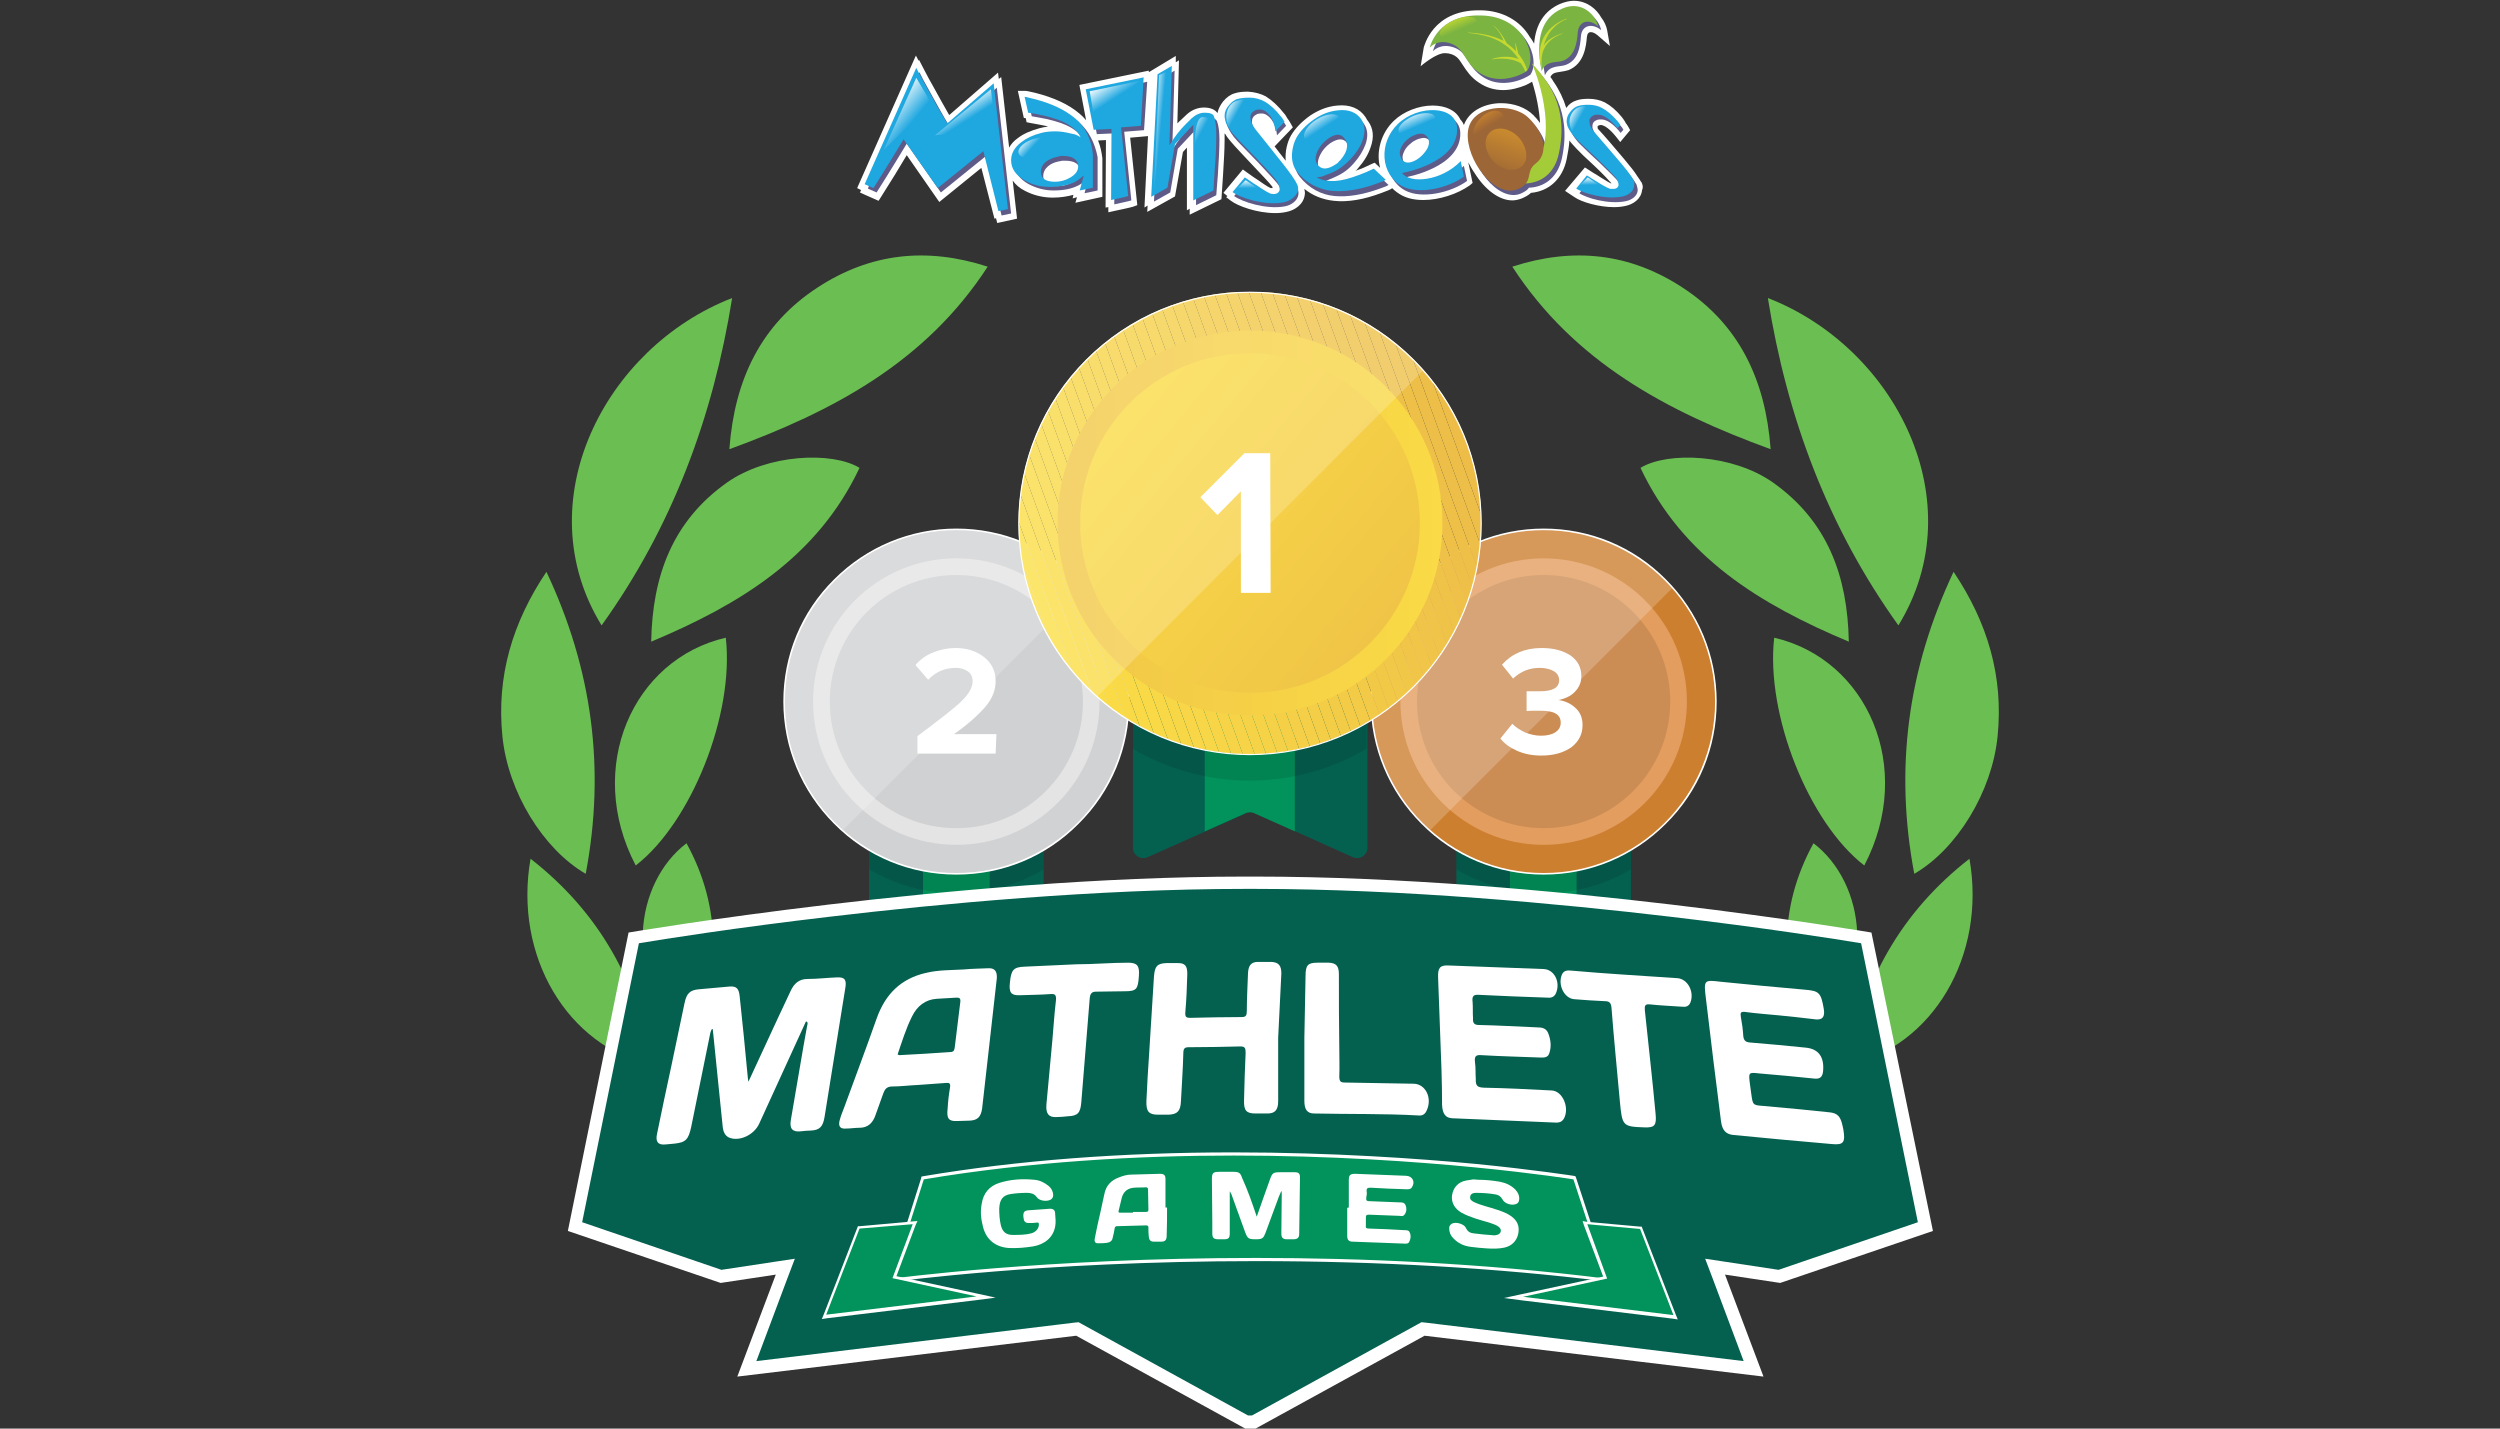 <?xml version="1.0" encoding="UTF-8"?> <!-- Generator: Adobe Illustrator 25.2.3, SVG Export Plug-In . SVG Version: 6.00 Build 0) --> <svg xmlns="http://www.w3.org/2000/svg" xmlns:xlink="http://www.w3.org/1999/xlink" version="1.1" id="Layer_1" x="0px" y="0px" viewBox="0 0 630 360" style="enable-background:new 0 0 630 360;" xml:space="preserve"><rect x="0" y="0" width="630" height="360" fill="#333333" stroke="none"/> <style type="text/css"> .st0{fill:#FFFFFF;} .st1{fill:#5E5B88;} .st2{fill:#1FA7E0;} .st3{fill:url(#SVGID_1_);} .st4{fill:url(#SVGID_2_);} .st5{fill:url(#SVGID_3_);} .st6{fill:url(#SVGID_4_);} .st7{fill:url(#SVGID_5_);} .st8{fill:url(#SVGID_6_);} .st9{fill:url(#SVGID_7_);} .st10{fill:url(#SVGID_8_);} .st11{fill:url(#SVGID_9_);} .st12{fill:url(#SVGID_10_);} .st13{fill:url(#SVGID_11_);} .st14{fill:url(#SVGID_12_);} .st15{fill:#7CB442;} .st16{fill:#C5D92E;} .st17{fill:#A4CC39;} .st18{fill:#9D6636;} .st19{fill:url(#SVGID_13_);} .st20{fill:url(#SVGID_14_);} .st21{fill:url(#SVGID_15_);} .st22{fill:#046150;} .st23{fill:#02925B;} .st24{opacity:0.1;fill:#010101;enable-background:new ;} .st25{fill:#D1D2D3;} .st26{fill:#E5E4E4;} .st27{fill:#CFD1D2;} .st28{opacity:0.2;} .st29{enable-background:new ;} .st30{fill:#CC7F2F;} .st31{fill:#E39D5F;} .st32{fill:#CC8D55;} .st33{clip-path:url(#SVGID_17_);fill:#FEE345;} .st34{clip-path:url(#SVGID_19_);fill:#FDE345;} .st35{clip-path:url(#SVGID_21_);fill:#FDE245;} .st36{clip-path:url(#SVGID_23_);fill:#FCE145;} .st37{clip-path:url(#SVGID_25_);fill:#FCE045;} .st38{clip-path:url(#SVGID_27_);fill:#FCDF46;} .st39{clip-path:url(#SVGID_29_);fill:#FBDF46;} .st40{clip-path:url(#SVGID_31_);fill:#FBDE46;} .st41{clip-path:url(#SVGID_33_);fill:#FBDD46;} .st42{clip-path:url(#SVGID_35_);fill:#FADC46;} .st43{clip-path:url(#SVGID_37_);fill:#FADB46;} .st44{clip-path:url(#SVGID_39_);fill:#F9DA46;} .st45{clip-path:url(#SVGID_41_);fill:#F9DA46;} .st46{clip-path:url(#SVGID_43_);fill:#F9D946;} .st47{clip-path:url(#SVGID_45_);fill:#F8D846;} .st48{clip-path:url(#SVGID_47_);fill:#F8D746;} .st49{clip-path:url(#SVGID_49_);fill:#F8D647;} .st50{clip-path:url(#SVGID_51_);fill:#F7D647;} .st51{clip-path:url(#SVGID_53_);fill:#F7D547;} .st52{clip-path:url(#SVGID_55_);fill:#F7D447;} .st53{clip-path:url(#SVGID_57_);fill:#F6D347;} .st54{clip-path:url(#SVGID_59_);fill:#F6D247;} .st55{clip-path:url(#SVGID_61_);fill:#F6D247;} .st56{clip-path:url(#SVGID_63_);fill:#F5D147;} .st57{clip-path:url(#SVGID_65_);fill:#F5D047;} .st58{clip-path:url(#SVGID_67_);fill:#F5CF47;} .st59{clip-path:url(#SVGID_69_);fill:#F4CF47;} .st60{clip-path:url(#SVGID_71_);fill:#F4CE47;} .st61{clip-path:url(#SVGID_73_);fill:#F4CD47;} .st62{clip-path:url(#SVGID_75_);fill:#F3CC47;} .st63{clip-path:url(#SVGID_77_);fill:#F3CB47;} .st64{clip-path:url(#SVGID_79_);fill:#F3CB47;} .st65{clip-path:url(#SVGID_81_);fill:#F2CA47;} .st66{clip-path:url(#SVGID_83_);fill:#F2C947;} .st67{clip-path:url(#SVGID_85_);fill:#F2C847;} .st68{clip-path:url(#SVGID_87_);fill:#F1C847;} .st69{clip-path:url(#SVGID_89_);fill:#F1C748;} .st70{clip-path:url(#SVGID_91_);fill:#F1C648;} .st71{clip-path:url(#SVGID_93_);fill:#F0C548;} .st72{clip-path:url(#SVGID_95_);fill:#F0C448;} .st73{clip-path:url(#SVGID_97_);fill:#F0C448;} .st74{clip-path:url(#SVGID_99_);fill:#EFC348;} .st75{clip-path:url(#SVGID_101_);fill:#EFC248;} .st76{clip-path:url(#SVGID_103_);fill:#EFC148;} .st77{clip-path:url(#SVGID_105_);fill:#EEC048;} .st78{clip-path:url(#SVGID_107_);fill:#EEC048;} .st79{clip-path:url(#SVGID_109_);fill:#EEBF48;} .st80{clip-path:url(#SVGID_111_);fill:#EDBE48;} .st81{clip-path:url(#SVGID_113_);fill:#EDBD48;} .st82{clip-path:url(#SVGID_115_);fill:#EDBD48;} .st83{clip-path:url(#SVGID_117_);fill:#EDBD48;} .st84{fill:url(#SVGID_118_);} .st85{fill:url(#SVGID_119_);} .st86{fill:#6ABE52;} </style> <g> <g> <path class="st0" d="M413.7,46l-0.1-0.1c-0.2-0.4-0.6-0.9-1-1.5c-0.6-1-1.7-2.4-3.3-4.3c-2.7-3.2-4.9-5.8-6.6-7.6 c-0.1-0.1-0.1-0.2-0.1-0.4c0-0.1,0-0.2,0-0.3c0,0,0.1-0.1,0.3-0.2c0.2,0,0.3-0.1,0.5-0.1c0.4,0,1.7,0.3,3.8,2.9l1.1,1.4l2.5-3 l-0.5-0.9c-0.2-0.4-0.5-0.7-0.7-1l0-0.1c-0.3-0.5-0.6-0.9-0.9-1.3c-1.4-1.7-2.8-2.9-4.3-3.7c-1.2-0.6-2.6-0.9-4.1-0.9 c-1.1,0-2.2,0.1-3,0.4c-1,0.3-1.9,0.9-2.6,1.9c-0.7-2.3-1.8-4.6-3.2-6.6c-0.2-0.4-0.5-0.8-0.8-1.2c0.5-1,1.2-1.1,2.5-1.3 c0.7-0.1,1.3-0.2,2-0.4c4.1-1.6,4.5-6.2,4.7-8.4c0.1-0.8,0.4-1.2,1-1.2c0.5,0,1.1,0.3,1.7,0.8l3.1,2.7l-0.7-4 c-0.2-1-0.7-2.2-1.5-3.2c-1.1-2-3.5-4.2-6.9-4.2c-1.1,0-2.3,0.3-3.5,0.8c-3.9,1.7-6.1,5.1-6.5,10c-0.3-0.6-0.7-1.2-1.1-1.7 c-2.4-4.1-6.9-6.6-12.2-6.7c-0.2,0-0.5,0-0.7,0c-11.7,0-13.7,9.2-13.8,9.3l-0.8,4.8c0,0,4-3.5,6.3-3.3c0.5,0,1,0.1,1.6,0.3 c1,0.4,1.5,0.9,2,1.6c0.3,0.4,0.5,0.8,0.8,1.2c0.8,1.2,1.9,3,4.1,4.4c1.8,1.2,3.8,1.8,6,1.8c1.9,0,3.9-0.5,5.8-1.3l1.5-0.8 c1.1,3.5,1.8,7.2,2,10.4c-0.5-0.7-1.1-1.4-1.7-2c-1.9-1.9-4.9-3-8.1-3c-3.8,0-8,1.7-9.4,5.5c-0.2-0.5-0.5-1-0.9-1.4 c-1.1-2.3-3.7-3.5-7-3.5c-3.5,0-7.3,1.5-9.7,3.8c-3.3,3.1-4.6,7.9-3.5,11.9l-1.4-1.3l-0.9,0.4c-1.4,0.7-2.6,1.2-3.5,1.5 c-0.1,0.1-0.3,0.1-0.4,0.2c0.3-0.3,0.5-0.5,0.7-0.8c1.5-1.7,2.5-3.4,3.1-5.2c0.9-2.5,0.7-4.7-0.6-6.5c-0.1-0.1-0.2-0.3-0.3-0.4 c-0.1-0.2-0.3-0.5-0.4-0.7c-1.5-2.2-3.9-3.2-7.1-2.9c-2.4,0.2-4.7,1.1-6.8,2.5c-2.1,1.5-3.8,3.2-4.9,5.1c-0.9,1.6-1.5,4-1.3,6.3 c-1-1.3-2-2.5-2.8-3.6l4.6-4.8l-0.5-0.9c-0.3-0.6-0.6-1-0.9-1.4c-0.3-0.5-0.5-0.9-0.8-1.2c-1.5-1.9-3-3.3-4.6-4.3 c-1.3-0.7-2.8-1.1-4.5-1.2c-1.3,0-2.4,0.1-3.3,0.4c-1.1,0.3-2.1,1-3,2.1c-0.7,0.9-1.2,1.9-1.4,2.9c-0.6-0.9-1.8-1.4-3.4-1.4 c-1.6,0-3.1,0.6-4.4,1.8c-0.8,0.8-1.4,1.3-1.8,1.7c-0.2,0.2-0.3,0.3-0.5,0.5l0.4-15.9l-0.8,0.5l0-1.6l-6.8,4.1l0-0.4L272,21.4 l1.7,8.9c-0.5-0.6-1.1-1.2-1.7-1.7c-2.7-2.3-6.4-4-11.1-5.2c-1.7-0.4-2.2-0.5-2.6-0.5h-1.8l1.5,6.8l0.5,0.1l0.2,1l1,0.2 c1.6,0.3,2.8,0.5,3.7,0.7c0.3,0.1,0.5,0.1,0.7,0.2c-0.7,0.1-1.4,0.2-2.1,0.4c-2.2,0.6-4.1,1.4-5.5,2.5c-1,0.7-1.7,1.5-2.2,2.4 l-2-17.8l-0.6,0.5l-0.2-1.6l-12.3,10.7c-1.4-2.4-2.8-5-4.3-7.7c-0.5-0.8-1.1-2-1.9-3.5l-1.4-2.7l-0.1,0.2l-0.7-1.3l-14.8,33.4 l1,0.5l-0.3,0.6l1.3,0.6l3.4,1.5l0.7-1.1c2-3.1,4.8-7.7,6.4-10.4l8.2,11.8l10.6-8.6l3.3,12.8l0.4-0.1l0.3,1.2l5-1.1l-1.1-9.6 c0.7,1,1.7,1.9,3.1,2.6c2.1,1.1,4.5,1.7,7,1.7c2,0,3.7-0.3,5.2-0.7l-0.2,0.9l1.1-0.3l-0.4,1.4l6.8-1.5v-9.6v-0.1 c-0.2-1.6-0.5-3.1-1.1-4.5l2-0.1l-0.1,17l0.7-0.1v1.3l1.8-0.4c0.5-0.1,3.8-0.8,4.4-1l1.1-0.4l-1.8-17l4.5-0.4l-0.9,18l0.8-0.5 l-0.1,1.6l7-3.9l2-11.2l1-1.1v15.8l0.7-0.4v1.5l8-3.9l0.4-6c0.2-3.4,0.4-6.4,0.4-8.9c0-0.6,0-1.1,0-1.7c0.1,0.1,0.1,0.2,0.2,0.2 c0.3,0.6,0.8,1.2,1.3,1.8c0.5,0.6,1.4,1.6,2.9,3.2l3.1,3.3c2.2,2.3,3.7,3.9,4.5,4.9c0.1,0.2,0.1,0.3,0.1,0.4l0,0h0 c-0.3,0-0.4,0-0.4,0l-0.1,0c-0.2-0.1-0.9-0.4-3-1.9c-0.8-0.5-1.8-1.2-2.9-2l-1.1-0.8l-4.9,5.9l1,0.8l-0.3,0.3l1.2,0.9 c1.7,1.3,6.5,3.1,11.2,3.1c1,0,1.9-0.1,2.8-0.3c2.1-0.4,4.3-1.9,4.6-4.3c0.1-0.5,0-1-0.1-1.5c2.1,1.7,4.6,2.7,7.4,3 c3.5,0.4,7.6-0.3,12.1-2c1.6-0.6,2.1-0.8,2.4-1l0.2-0.2c0.7,0.7,1.5,1.3,2.4,1.8c1.5,0.8,3.3,1.2,5.5,1.2c4,0,8.6-1.5,11.7-3.7 l0.7-0.6l-1.1-5.2c0.5,0.9,1,1.9,1.6,2.7c2.6,4.2,6.2,6.9,9.5,6.9c0.8,0,1.6-0.2,2.4-0.5c0.9-0.4,1.7-0.8,2.3-1.4 c4.6-0.4,8-3.6,9-8.5c0.3-1.6,0.6-3.1,0.7-4.7c0.2,0.3,0.5,0.7,0.8,1c0.4,0.5,1.3,1.4,2.7,2.8l3,2.8c2,1.9,3.3,3.3,4.1,4.2 c-0.1,0-0.1,0-0.1,0l-0.1,0c-0.2-0.1-0.8-0.4-2.7-1.6c-0.7-0.5-1.7-1-2.7-1.7l-1.1-0.7l-5,5.9l2.4,1.6c1.7,1.2,6.1,2.5,9.9,2.5 c1.1,0,2-0.1,2.9-0.3c2-0.4,4-1.8,4.2-4C414.1,47.3,414,46.7,413.7,46z"></path> <g> <g> <path class="st1" d="M239.5,32.2c-1.9-3.1-3.8-6.6-5.9-10.4c-0.5-0.8-1.1-2-1.9-3.6l-13,29.3c0.2,0.1,0.3,0.2,0.4,0.2l1.8,0.8 c2.9-4.5,7.6-12.3,7.6-12.3l8.6,12.3l11.5-9.3l3.8,15.1l2.4-0.5l-3.6-31.7L239.5,32.2z"></path> <path class="st1" d="M271.8,30.7c-2.5-2.1-6-3.8-10.5-4.9c-1.2-0.3-2-0.5-2.2-0.5l0.9,4c1.6,0.3,2.9,0.5,3.8,0.7 c2.6,0.6,4.6,1.3,6,2.1c1.7,1,2.8,2.1,3.4,3.4c-0.7-0.5-1.5-0.7-2.2-0.9c-1.6-0.4-3-0.6-4.1-0.6c-1.3,0-2.5,0.1-3.6,0.4 c-2,0.5-3.7,1.3-5,2.3c-1.7,1.3-2.6,2.8-2.6,4.6c0,2.1,1.2,3.8,3.5,5.1c1.9,1,4,1.6,6.3,1.6c2.5,0,4.6-0.4,6.3-1.3 c0.9-0.5,1.8-1.1,2.5-1.8l-1,3.8l3.3-0.7v-8.4C275.9,36,274.4,33,271.8,30.7z M270.2,45.9c-1.2,0.7-2.4,1-3.7,1 c-2.4,0-3.6-0.8-3.6-2.5c0-1,0.4-1.8,1.2-2.5c0.7-0.6,1.6-1,2.6-1.2c0.6-0.1,0.9-0.2,1-0.2h0.7c2.2,0,3.4,0.7,3.7,2 c0.1,0.2,0.1,0.4,0.1,0.6C272.3,44.2,271.6,45.2,270.2,45.9z"></path> <path class="st1" d="M276.4,33.8l4.5-0.2l-0.1,17.9c0.8-0.2,3.8-0.8,4.3-1l-1.8-17.3l5-0.4l0.8-12.2l-14.6,3L276.4,33.8z"></path> <path class="st1" d="M304.3,29.6c-1.2,0-2.4,0.5-3.3,1.4c-0.8,0.8-1.4,1.3-1.7,1.7c-1.2,1.1-2.5,2.8-3.9,5.1l0.6-20l-3.6,2.1 l-1.6,30.9l4.1-2.3l1.9-11l4.6-4.9v19.1l5.1-2.5l0.4-5.1c0.2-3.4,0.4-6.3,0.4-8.8c0-2.1-0.2-3.6-0.6-4.7 C306.4,29.9,305.6,29.6,304.3,29.6z"></path> <path class="st1" d="M323.8,42.4c-2.9-3.7-5.3-6.6-7.1-8.9c-0.8-1.1-1.3-2.1-1.2-3c0-0.8,0.5-1.4,1.4-1.8 c0.4-0.1,0.7-0.1,1.1-0.1c1.5,0,3.5,2,3.8,5.5l2.3-2.4c-0.3-0.5-0.5-0.9-0.8-1.2c-1.4-1.8-2.8-3.1-4.2-3.9 c-1.1-0.6-2.3-0.9-3.8-1c-1.1,0-2.1,0.1-2.9,0.3c-0.8,0.2-1.6,0.8-2.3,1.6c-0.7,0.8-1,1.7-1.1,2.6c0,0.3,0,0.6,0.1,0.9 c0.2,1,0.8,2.2,1.9,3.6c0.4,0.5,1.4,1.6,2.9,3.1l3.2,3.3c2.9,3.1,4.7,5,5.2,5.8c0.6,1,0.7,1.8,0.5,2.3c-0.3,0.6-0.7,0.8-1.5,0.8 c-0.3,0-0.5,0-0.7-0.1c-0.3,0-1.5-0.7-3.5-2.1c-0.8-0.5-1.8-1.2-3-2l-3.1,3.7c1.8,1.4,8.1,3.5,12.8,2.6c1.6-0.3,3.2-1.4,3.4-3 c0.1-0.6-0.1-1.1-0.2-1.6C326.8,46.4,325.6,44.7,323.8,42.4z"></path> <path class="st1" d="M412.4,46.5c-0.5-0.9-1.6-2.4-3.3-4.4c-2.7-3.2-4.9-5.7-6.6-7.7c-0.7-0.8-1-1.5-1.2-2.2c0-0.2,0-0.3,0-0.5 c0-0.7,0.4-1.2,1.2-1.5c0.3-0.1,0.7-0.1,1-0.1c1.4,0,3.1,1.1,4.9,3.4l0.7-0.8c-0.2-0.4-0.5-0.8-0.7-1c-1.3-1.5-2.6-2.6-3.9-3.3 c-1-0.5-2.1-0.8-3.4-0.8c-1,0-1.9,0.1-2.6,0.3c-0.7,0.2-1.4,0.7-2,1.5c-0.6,0.8-0.9,1.5-0.9,2.3c0,0.3,0,0.6,0.1,0.8 c0.2,0.9,0.8,1.9,1.8,3.1c0.4,0.5,1.3,1.3,2.7,2.7l3,2.8c2.7,2.6,4.4,4.3,4.9,5c0.5,0.9,0.7,1.6,0.5,2c-0.2,0.5-0.7,0.7-1.3,0.7 c-0.2,0-0.4,0-0.6,0c-0.3,0-1.4-0.6-3.3-1.7c-0.8-0.5-1.7-1-2.7-1.7l-2.7,3.3c1.7,1.2,7.5,2.9,11.7,2c1.5-0.3,2.9-1.3,3-2.7 C412.7,47.4,412.5,46.9,412.4,46.5z"></path> <path class="st1" d="M354.1,44.7c0,0,14.1-2.4,13.9-11.2c-0.2-6-9.9-6-14.9-1.2c-5,4.8-4.4,12.8,1,15.7 c4.1,2.2,11.5,0.6,15.6-2.4l-0.8-3.8C364.1,46.7,356.2,47.6,354.1,44.7z M353.8,41c-0.4-0.8-0.5-1.6-0.1-2.5 c0.3-0.8,0.8-1.5,1.5-2.1c0.4-0.3,0.6-0.5,0.7-0.6l0.5-0.3c0.4-0.2,0.7-0.4,1.1-0.5c0.1,0,0.3-0.1,0.4-0.1 c1-0.3,1.8-0.1,2.3,0.5c0.2,0.2,0.3,0.3,0.3,0.4c0.5,0.9,0.4,2-0.4,3.2c-0.7,1-1.5,1.8-2.5,2.4C355.9,42.4,354.6,42.3,353.8,41z "></path> <path class="st1" d="M343.4,45.2c-2.5,1-4.6,1.5-6.2,1.6c-1.9,0.1-3.5-0.2-4.7-0.9c0.8,0,1.6-0.2,2.3-0.6 c1.5-0.6,2.8-1.2,3.7-1.8c1.1-0.7,2-1.6,2.7-2.4c1.4-1.6,2.3-3.1,2.9-4.7c0.7-2,0.6-3.8-0.4-5.2c-1.2-1.8-3.1-2.5-5.8-2.2 c-2.1,0.2-4.2,1-6.1,2.3c-2.1,1.4-3.5,3-4.4,4.7c-1.1,2-2,5.9,0.1,8.5c2.3,2.9,5.4,4.6,8.8,4.9c3.3,0.3,7.1-0.3,11.5-1.9 c1.2-0.4,1.9-0.7,2.1-0.9l-3-2.8C345.4,44.3,344.2,44.8,343.4,45.2z M332.7,39c0.6-1.2,1.4-2.1,2.5-2.9c2-1.3,3.4-1.3,4.3,0 c0.6,0.8,0.7,1.7,0.4,2.8c-0.3,0.9-0.7,1.7-1.5,2.5c-0.4,0.4-0.6,0.7-0.7,0.7l-0.6,0.4c-1.8,1.2-3.2,1.4-4.2,0.5 c-0.2-0.2-0.3-0.3-0.4-0.4C331.9,41.6,332,40.4,332.7,39z"></path> <path class="st1" d="M366.5,12c3.5,1.3,3.2,4.8,7.2,7.4c3.9,2.6,8.8,1.4,11.7-0.4l0,0l0.1-0.1c0,0,0,0,0,0l0,0l0.1,0l0.2-0.3 c2.3-3.9-1.3-13.5-11.7-13.8c-11.2-0.3-13,8.1-13,8.1S363,10.7,366.5,12z"></path> <path class="st1" d="M398.4,9.1c0.2-2.7,2.8-3.4,5.1-1.5c-0.5-2.6-4-6.7-9.1-4.4c-4.3,1.9-6.1,6.2-5.6,12.2v0l0,0 c0,0,0,0.1,0,0.1c0,0.7,0.1,1.2,0.2,1.4l0.1,0.6c0,0,0,0.1,0,0.1l0.1,0.6l0.1,0.7c0,0,0,0.1,0,0.1c1.2-2.8,3.8-2,5.4-2.7 C397.7,15.1,398.2,11.9,398.4,9.1z"></path> <path class="st1" d="M389.7,38.3c0-2.3-1.2-5-3.6-7.4c-4.1-4.2-14.8-3.4-15.4,3.5c-0.6,7,6.8,16.7,12.5,14.4 c1.1-0.5,1.7-0.9,2.1-1.5c3.3-0.1,7.1-2,8.3-7.4c2.6-12.2-3.1-18.7-6.8-22.9C390,24.6,391.1,33.4,389.7,38.3z"></path> </g> <g> <path class="st2" d="M251.6,53.2l-3.8-15.1l-11.5,9.3l-8.6-12.3c0,0-4.7,7.8-7.6,12.3l-1.8-0.8c-0.1,0-0.2-0.1-0.4-0.2l13-29.3 c0.8,1.6,1.4,2.7,1.9,3.6c2.1,3.8,4,7.3,5.9,10.4L250.4,21l3.6,31.7L251.6,53.2z"></path> <path class="st2" d="M264.6,47.1c-2.3,0-4.4-0.5-6.3-1.6c-2.3-1.3-3.5-3-3.5-5.1c0-1.8,0.9-3.3,2.6-4.6c1.3-1,3-1.8,5-2.3 c1.1-0.3,2.3-0.4,3.6-0.4c1.2,0,2.5,0.2,4.1,0.6c0.8,0.1,1.5,0.4,2.2,0.9c-0.6-1.3-1.7-2.4-3.4-3.4c-1.4-0.8-3.4-1.5-6-2.1 c-0.9-0.2-2.2-0.5-3.8-0.7l-0.9-4c0.3,0,1,0.2,2.2,0.5c4.5,1.1,8,2.8,10.5,4.9c2.6,2.2,4.1,5.2,4.5,9.1v8.4l-3.3,0.7l1-3.8 c-0.7,0.7-1.6,1.3-2.5,1.8C269.2,46.6,267.1,47.1,264.6,47.1z M266.1,39.6c-1,0.2-1.9,0.7-2.6,1.2c-0.8,0.7-1.2,1.5-1.2,2.5 c0,1.7,1.2,2.5,3.6,2.5c1.2,0,2.5-0.3,3.7-1c1.4-0.8,2.1-1.7,2.1-2.9c0-0.2,0-0.4-0.1-0.6c-0.3-1.3-1.6-2-3.7-2h-0.7 C266.9,39.4,266.6,39.5,266.1,39.6z"></path> <path class="st2" d="M287.5,31.7l-5,0.4l1.8,17.3c-0.5,0.2-3.5,0.8-4.3,1l0.1-17.9l-4.5,0.2l-2-10.2l14.6-3L287.5,31.7z"></path> <path class="st2" d="M305.8,48l-5.1,2.5V31.4l-4.6,4.9l-1.9,11l-4.1,2.3l1.6-30.9l3.6-2.1l-0.6,20c1.4-2.3,2.7-3.9,3.9-5.1 c0.4-0.4,0.9-0.9,1.7-1.7c1-0.9,2.1-1.4,3.3-1.4c1.3,0,2.1,0.3,2.3,0.9c0.4,1,0.6,2.6,0.6,4.7c0,2.4-0.1,5.4-0.4,8.8L305.8,48z"></path> <path class="st2" d="M323.4,51c-4.7,0.9-11-1.2-12.8-2.6l3.1-3.7c1.2,0.8,2.1,1.5,3,2c2,1.4,3.2,2,3.5,2.1 c0.2,0,0.4,0.1,0.7,0.1c0.7,0,1.2-0.2,1.5-0.8c0.2-0.5,0-1.2-0.5-2.3c-0.6-0.8-2.3-2.8-5.2-5.8l-3.2-3.3 c-1.5-1.5-2.4-2.6-2.9-3.1c-1.1-1.4-1.8-2.6-1.9-3.6c-0.1-0.3-0.1-0.6-0.1-0.9c0-0.9,0.4-1.8,1.1-2.6c0.7-0.8,1.4-1.4,2.3-1.6 c0.8-0.2,1.8-0.3,2.9-0.3c1.4,0,2.7,0.4,3.8,1c1.4,0.8,2.8,2.1,4.2,3.9c0.3,0.3,0.5,0.7,0.8,1.2l-2.3,2.4 c-0.3-3.5-2.3-5.5-3.8-5.5c-0.4,0-0.7,0-1.1,0.1c-0.9,0.4-1.4,1-1.4,1.8c0,0.9,0.4,1.9,1.2,3c1.8,2.3,4.2,5.2,7.1,8.9 c1.8,2.3,3,4,3.5,5.1c0.2,0.5,0.3,1,0.2,1.6C326.6,49.6,325,50.7,323.4,51z"></path> </g> <path class="st2" d="M408.9,49.5c-4.2,0.9-10-0.8-11.7-2l2.7-3.3c1.1,0.7,2,1.3,2.7,1.7c1.9,1.2,3,1.7,3.3,1.7c0.2,0,0.4,0,0.6,0 c0.7,0,1.1-0.2,1.3-0.7c0.2-0.4,0-1.1-0.5-2c-0.6-0.7-2.2-2.4-4.9-5l-3-2.8c-1.4-1.3-2.3-2.2-2.7-2.7c-1-1.2-1.7-2.2-1.8-3.1 c-0.1-0.3-0.1-0.6-0.1-0.8c0-0.8,0.3-1.6,0.9-2.3c0.6-0.8,1.3-1.3,2-1.5c0.7-0.2,1.6-0.3,2.6-0.3c1.3,0,2.5,0.3,3.4,0.8 c1.3,0.7,2.6,1.8,3.9,3.3c0.2,0.3,0.5,0.6,0.7,1l-0.7,0.8c-1.9-2.3-3.5-3.4-4.9-3.4c-0.3,0-0.7,0-1,0.1c-0.8,0.4-1.2,0.9-1.2,1.6 c0,0.8,0.4,1.7,1.2,2.6c1.7,2,3.9,4.5,6.6,7.7c1.7,2,2.8,3.5,3.3,4.4c0.2,0.4,0.3,0.8,0.2,1.4C411.8,48.2,410.3,49.2,408.9,49.5z "></path> <g> <path class="st2" d="M368.1,40.6c-4.8,5-12.7,5.8-14.8,3c0,0,14.1-2.4,13.9-11.2c-0.2-6-9.9-6-14.9-1.2c-5,4.8-4.4,12.8,1,15.7 c4.1,2.2,11.5,0.6,15.6-2.4L368.1,40.6z M353.1,39.9c-0.4-0.8-0.5-1.6-0.1-2.5c0.3-0.8,0.8-1.5,1.5-2.1c0.4-0.3,0.6-0.5,0.7-0.6 l0.5-0.3c1.7-0.9,3-1,3.8-0.1c0.2,0.2,0.3,0.3,0.3,0.4c0.5,0.9,0.4,2-0.4,3.2c-0.7,1-1.5,1.8-2.5,2.4 C355.1,41.3,353.8,41.2,353.1,39.9z"></path> </g> <path class="st2" d="M331.1,30.1c1.9-1.3,3.9-2.1,6.1-2.3c2.6-0.3,4.6,0.5,5.8,2.2c1,1.5,1.1,3.2,0.4,5.2 c-0.5,1.6-1.5,3.2-2.9,4.7c-0.7,0.8-1.6,1.6-2.7,2.4c-1,0.7-2.2,1.3-3.7,1.8c-0.7,0.4-1.5,0.5-2.3,0.6c1.2,0.7,2.8,1,4.7,0.9 c1.6-0.1,3.6-0.6,6.2-1.6c0.9-0.3,2-0.8,3.5-1.5l3,2.8c-0.2,0.2-0.9,0.5-2.1,0.9c-4.3,1.6-8.2,2.2-11.5,1.9 c-3.4-0.4-6.6-2-8.8-4.9c-2-2.6-1.2-6.5-0.1-8.5C327.6,33.1,329.1,31.5,331.1,30.1z M337.8,40.3c0.7-0.8,1.2-1.6,1.5-2.5 c0.3-1,0.2-2-0.4-2.8c-0.9-1.4-2.4-1.4-4.3,0c-1,0.7-1.9,1.7-2.5,2.9c-0.7,1.4-0.8,2.6-0.1,3.6c0.1,0.1,0.2,0.3,0.4,0.4 c1,0.9,2.4,0.7,4.2-0.5l0.6-0.4C337.1,41,337.4,40.7,337.8,40.3z"></path> <linearGradient id="SVGID_1_" gradientUnits="userSpaceOnUse" x1="223.561" y1="335.954" x2="239.843" y2="322.551" gradientTransform="matrix(1 0 0 -1 0 362)"> <stop offset="0" style="stop-color:#FFFFFF"></stop> <stop offset="0.376" style="stop-color:#1FA7E0"></stop> </linearGradient> <polygon class="st3" points="222.7,37.8 230.9,19.6 238,31.6 230,30.7 "></polygon> <linearGradient id="SVGID_2_" gradientUnits="userSpaceOnUse" x1="241.249" y1="335.934" x2="248.28" y2="324.797" gradientTransform="matrix(1 0 0 -1 0 362)"> <stop offset="0" style="stop-color:#FFFFFF"></stop> <stop offset="0.376" style="stop-color:#1FA7E0"></stop> </linearGradient> <polygon class="st4" points="235.6,34.1 249.7,22.5 251,32.9 "></polygon> <linearGradient id="SVGID_3_" gradientUnits="userSpaceOnUse" x1="-122.872" y1="1325.855" x2="-117.863" y2="1317.922" gradientTransform="matrix(0.962 -0.274 -0.274 -0.962 739.951 1275.688)"> <stop offset="0" style="stop-color:#FFFFFF"></stop> <stop offset="0.376" style="stop-color:#1FA7E0"></stop> </linearGradient> <path class="st5" d="M266.4,35.9c0.4,1.3-1.5,3-4.2,3.7s-5.1,0.3-5.5-1c-0.4-1.3,1.5-3,4.2-3.7C263.5,34.2,266,34.6,266.4,35.9z"></path> <linearGradient id="SVGID_4_" gradientUnits="userSpaceOnUse" x1="277.966" y1="341.556" x2="285.61" y2="329.758" gradientTransform="matrix(1 0 0 -1 0 362)"> <stop offset="0" style="stop-color:#FFFFFF"></stop> <stop offset="0.376" style="stop-color:#1FA7E0"></stop> </linearGradient> <polygon class="st6" points="276.1,31.8 274.6,23 287.1,20.4 "></polygon> <linearGradient id="SVGID_5_" gradientUnits="userSpaceOnUse" x1="289.614" y1="329.509" x2="294.568" y2="329.038" gradientTransform="matrix(1 0 0 -1 0 362)"> <stop offset="0" style="stop-color:#FFFFFF"></stop> <stop offset="0.584" style="stop-color:#1FA7E0"></stop> <stop offset="0.644" style="stop-color:#1FA7E0"></stop> </linearGradient> <polygon class="st7" points="290.8,47.8 292.1,18.9 294.6,17.8 "></polygon> <linearGradient id="SVGID_6_" gradientUnits="userSpaceOnUse" x1="298.531" y1="329.666" x2="308.485" y2="324.323" gradientTransform="matrix(1 0 0 -1 0 362)"> <stop offset="0" style="stop-color:#FFFFFF"></stop> <stop offset="0.376" style="stop-color:#1FA7E0"></stop> </linearGradient> <path class="st8" d="M303,29.5c2.9-0.1,3.1,3.3,3,6c-0.1,2.8-1.3,5-2.7,4.9c-1.4-0.1-2.4-2.3-2.2-5.1 C301.2,32.6,301.7,29.6,303,29.5z"></path> <linearGradient id="SVGID_7_" gradientUnits="userSpaceOnUse" x1="308.562" y1="334.852" x2="316.685" y2="330.382" gradientTransform="matrix(1 0 0 -1 0 362)"> <stop offset="0" style="stop-color:#FFFFFF"></stop> <stop offset="0.376" style="stop-color:#1FA7E0"></stop> </linearGradient> <path class="st9" d="M311.4,25.5c3.7-1.3,2.5,1,3,3.2c0.4,2.2-0.3,4.7-1.8,5c-1.5,0.3-3.1-1.2-3.5-3.4 C308.7,28,310,26,311.4,25.5z"></path> <linearGradient id="SVGID_8_" gradientUnits="userSpaceOnUse" x1="315.401" y1="316.818" x2="315.523" y2="310.962" gradientTransform="matrix(1 0 0 -1 0 362)"> <stop offset="0" style="stop-color:#FFFFFF"></stop> <stop offset="0.376" style="stop-color:#1FA7E0"></stop> </linearGradient> <polygon class="st10" points="311.3,48 313.9,45.4 319.7,49.3 "></polygon> <linearGradient id="SVGID_9_" gradientUnits="userSpaceOnUse" x1="330.928" y1="333.327" x2="337.313" y2="323.404" gradientTransform="matrix(1 0 0 -1 0 362)"> <stop offset="0" style="stop-color:#FFFFFF"></stop> <stop offset="0.376" style="stop-color:#1FA7E0"></stop> </linearGradient> <path class="st11" d="M337.4,29.5c0.7,1.1-0.6,3.3-3,4.8c-2.3,1.5-4.8,1.7-5.6,0.6c-0.7-1.1,0.6-3.3,3-4.8 C334.2,28.6,336.7,28.4,337.4,29.5z"></path> <linearGradient id="SVGID_10_" gradientUnits="userSpaceOnUse" x1="647.385" y1="-293.693" x2="653.77" y2="-303.616" gradientTransform="matrix(0.952 0.13 0.178 -0.918 -208.472 -325.65)"> <stop offset="0" style="stop-color:#FFFFFF"></stop> <stop offset="0.376" style="stop-color:#1FA7E0"></stop> </linearGradient> <path class="st12" d="M361.6,29.4c0.5,1.1-1.2,2.9-3.7,4c-2.5,1-4.9,1-5.4-0.2c-0.5-1.1,1.2-2.9,3.7-4 C358.7,28.2,361.1,28.3,361.6,29.4z"></path> <linearGradient id="SVGID_11_" gradientUnits="userSpaceOnUse" x1="395.097" y1="333.327" x2="402.593" y2="329.203" gradientTransform="matrix(1 0 0 -1 0 362)"> <stop offset="0" style="stop-color:#FFFFFF"></stop> <stop offset="0.376" style="stop-color:#1FA7E0"></stop> </linearGradient> <path class="st13" d="M397.7,27.1c3.4-1.2,2.3,0.9,2.7,2.9c0.4,2-0.2,4.3-1.6,4.6c-1.4,0.3-2.8-1.1-3.2-3.2 C395.2,29.5,396.4,27.6,397.7,27.1z"></path> <linearGradient id="SVGID_12_" gradientUnits="userSpaceOnUse" x1="401.528" y1="317.456" x2="401.641" y2="312.051" gradientTransform="matrix(1 0 0 -1 0 362)"> <stop offset="0" style="stop-color:#FFFFFF"></stop> <stop offset="0.376" style="stop-color:#1FA7E0"></stop> </linearGradient> <polygon class="st14" points="397.7,47.1 400.1,44.7 405.5,48.3 "></polygon> <g> <g> <path class="st15" d="M384.8,17.9c-3,1.9-7.9,3.1-11.9,0.5c-4-2.6-3.7-6.1-7.2-7.4c-3.5-1.3-5.4,1-5.4,1s1.8-8.5,13-8.1 C384,4.1,387.5,14.2,384.8,17.9z"></path> <path class="st15" d="M388.5,17.9c-1.7-7.9,0-13.5,5.1-15.7c5.1-2.3,8.6,1.8,9.1,4.4c-2.3-2-4.8-1.3-5.1,1.5 c-0.2,2.7-0.7,6-3.7,7.2C392.3,15.9,389.7,15.1,388.5,17.9z"></path> <path class="st16" d="M389,11.5c0.7-2.6,2.4-5.3,5.8-6.7l-0.1-0.1c-6.1,2.4-6.8,7-6.7,9.5c0,0,0,0.1,0,0.1l0,0 c0,0.8,0.1,1.3,0.2,1.5l0.2,1.3l0.2,0.8c0-0.1-0.2-1.6-0.1-3.5l0.1-0.4c0-0.1,0.3-3.8,5.1-5.5l0-0.1 C391.1,9.2,389.7,10.4,389,11.5z"></path> <path class="st16" d="M382.6,13.5c-0.2-0.8-0.6-2.4-0.7-2.6h-0.1c0,0.1,0.2,1.1,0.2,2c-0.7-0.8-1.5-1.4-2.3-2 c-2-3.8-3.4-4.5-3.5-4.6l0,0c0,0,1.8,1.5,2.7,4c-2.1-1.1-4.9-1.9-8.9-2.1v0.1c4.1,0.4,7,1.4,9.1,2.9c0,0,0,0,0,0l0,0 c1.5,1,2.6,2.2,3.6,3.7c-2.7-1.2-6.2-0.3-6.7,0l0.1,0.1c0.3-0.2,4.7-0.7,7.2,1c0.4,0.6,0.7,1.2,1,1.8l0.1,0.2l0.2-0.1l0.2-0.4 C384.3,15.9,383.5,14.6,382.6,13.5z"></path> </g> <path class="st17" d="M386,15.9c3.7,4.2,9.5,10.6,6.8,22.9c-2,9.1-11.3,8.2-13.5,5.9c-3.1-3.5,1.1-3.4,6.3-3.9 C390.9,40.2,390.7,26.7,386,15.9z"></path> <path class="st18" d="M387,41.2c-2.8,2.1-0.3,4.7-4.6,6.5c-5.7,2.3-13.1-7.4-12.5-14.4s11.3-7.7,15.4-3.5 C389.5,33.9,390.1,38.9,387,41.2z"></path> </g> <linearGradient id="SVGID_13_" gradientUnits="userSpaceOnUse" x1="329.75" y1="445.216" x2="333.116" y2="437.427" gradientTransform="matrix(0.992 -1.880000e-02 1.880000e-02 -0.955 30.723 435.45)"> <stop offset="0.111" style="stop-color:#B9D332"></stop> <stop offset="0.473" style="stop-color:#7CB442"></stop> </linearGradient> <path class="st19" d="M372,5.1c0.5,1.1-1.2,2.8-3.7,3.9c-2.5,1-4.9,1-5.4-0.1c-0.5-1.1,1.2-2.8,3.7-3.9S371.6,4,372,5.1z"></path> </g> <linearGradient id="SVGID_14_" gradientUnits="userSpaceOnUse" x1="362.851" y1="-267.421" x2="368.151" y2="-270.65" gradientTransform="matrix(0.885 0.465 0.465 -0.885 176.439 -376.631)"> <stop offset="7.168460e-02" style="stop-color:#C27F2F"></stop> <stop offset="0.599" style="stop-color:#9D6636"></stop> </linearGradient> <path class="st20" d="M378.2,33.5c-1.5,2.3-4,3.6-5.7,2.9c-1.7-0.7-1.8-3.1-0.4-5.4c1.5-2.3,4-3.6,5.7-2.9 C379.5,28.7,379.6,31.2,378.2,33.5z"></path> <linearGradient id="SVGID_15_" gradientUnits="userSpaceOnUse" x1="381.584" y1="330.078" x2="375.543" y2="313.054" gradientTransform="matrix(1 0 0 -1 0 362)"> <stop offset="7.168460e-02" style="stop-color:#CA8B2E"></stop> <stop offset="0.728" style="stop-color:#9D6636"></stop> </linearGradient> <path class="st21" d="M383.5,41.9c-1.8,1.6-5,1-7.2-1.3c-2.2-2.4-2.6-5.6-0.8-7.3c1.8-1.6,5-1,7.2,1.3 C384.9,37.1,385.3,40.3,383.5,41.9z"></path> </g> <g> <g> <g> <g> <g> <path class="st22" d="M263,204.8v32.9c0,1.4-1.5,2.4-2.8,1.8l-18.4-8.2c-0.5-0.2-1.1-0.2-1.6,0l-18.4,8.3 c-1.3,0.6-2.8-0.4-2.8-1.8v-33"></path> <g> <path class="st23" d="M232.6,211v23.7l7.6-3.4c0.5-0.2,1.1-0.2,1.6,0l7.6,3.4V211H232.6z"></path> <path class="st24" d="M219,204.8v14.3c6.4,3.8,14,6,22,6s15.6-2.2,22-6v-14.3H219z"></path> </g> </g> <g> <g> <circle class="st25" cx="241" cy="176.8" r="43.4"></circle> <path class="st0" d="M241,220.4c-11.6,0-22.6-4.5-30.8-12.8c-8.2-8.2-12.8-19.2-12.8-30.8s4.5-22.6,12.8-30.8 c8.2-8.2,19.2-12.8,30.8-12.8s22.6,4.5,30.8,12.8c8.2,8.2,12.8,19.2,12.8,30.8s-4.5,22.6-12.8,30.8 C263.6,215.9,252.7,220.4,241,220.4z M241,133.6c-23.8,0-43.2,19.4-43.2,43.2S217.2,220,241,220s43.2-19.4,43.2-43.2 S264.8,133.6,241,133.6z"></path> </g> <circle class="st26" cx="241" cy="176.8" r="36.1"></circle> <circle class="st27" cx="241" cy="176.8" r="31.9"></circle> </g> <g class="st28"> <path class="st0" d="M241,133.4c-24,0-43.4,19.4-43.4,43.4c0,12.9,5.7,24.6,14.7,32.5l61.2-61.2 C265.6,139.1,254,133.4,241,133.4z"></path> </g> <g class="st29"> <path class="st0" d="M250.9,189.9h-19.7v-4.4c5.6-4.2,9.4-7.1,11.2-8.9s2.7-3.4,2.7-4.9c0-1.1-0.4-2-1.2-2.5 c-0.8-0.6-1.8-0.9-3-0.9c-2.8,0-5.1,1-7,3l-3.2-3.7c1.2-1.4,2.7-2.5,4.5-3.2c1.8-0.7,3.6-1.1,5.6-1.1c2.9,0,5.3,0.8,7.2,2.3 c1.9,1.5,2.9,3.5,2.9,6.1c0,2.1-0.8,4.3-2.5,6.3c-1.7,2-4.3,4.4-8,7h10.7L250.9,189.9L250.9,189.9z"></path> </g> </g> <g> <g> <path class="st22" d="M411,204.8v32.9c0,1.4-1.5,2.4-2.8,1.8l-18.4-8.2c-0.5-0.2-1.1-0.2-1.6,0l-18.4,8.3 c-1.3,0.6-2.8-0.4-2.8-1.8v-33"></path> <g> <path class="st23" d="M380.5,211v23.7l7.6-3.4c0.5-0.2,1.1-0.2,1.6,0l7.6,3.4V211H380.5z"></path> <path class="st24" d="M367,204.8v14.3c6.4,3.8,14,6,22,6c8,0,15.6-2.2,22-6v-14.3H367z"></path> </g> </g> <g> <g> <circle class="st30" cx="389" cy="176.8" r="43.4"></circle> <path class="st0" d="M389,220.4c-11.6,0-22.6-4.5-30.8-12.8c-8.2-8.2-12.8-19.2-12.8-30.8s4.5-22.6,12.8-30.8 c8.2-8.2,19.2-12.8,30.8-12.8s22.6,4.5,30.8,12.8c8.2,8.2,12.8,19.2,12.8,30.8s-4.5,22.6-12.8,30.8 C411.5,215.9,400.6,220.4,389,220.4z M389,133.6c-23.8,0-43.2,19.4-43.2,43.2S365.2,220,389,220s43.2-19.4,43.2-43.2 S412.8,133.6,389,133.6z"></path> </g> <circle class="st31" cx="389" cy="176.8" r="36.1"></circle> <circle class="st32" cx="389" cy="176.8" r="31.9"></circle> </g> <g class="st28"> <path class="st0" d="M389,133.4c-24,0-43.4,19.4-43.4,43.4c0,12.9,5.7,24.6,14.7,32.5l61.2-61.2 C413.5,139.1,401.9,133.4,389,133.4z"></path> </g> <g class="st29"> <path class="st0" d="M388.4,190.4c-2.3,0-4.3-0.4-6.1-1.2s-3.2-1.8-4.2-3.1l3-3.7c0.9,0.9,2,1.6,3.3,2.2 c1.3,0.5,2.6,0.8,3.9,0.8c1.6,0,2.8-0.3,3.7-0.9c0.9-0.6,1.3-1.4,1.3-2.4c0-1-0.4-1.8-1.3-2.3c-0.8-0.5-2.2-0.7-4-0.7 c-1.7,0-2.7,0-3.3,0.1v-5c0.3,0,1.4,0,3.3,0c3.3,0,4.9-0.9,4.9-2.8c0-1-0.5-1.8-1.4-2.3c-0.9-0.5-2.1-0.8-3.5-0.8 c-2.6,0-4.8,0.9-6.7,2.7l-2.8-3.5c2.5-2.8,5.8-4.2,10-4.2c3.1,0,5.5,0.7,7.3,1.9c1.8,1.3,2.7,3,2.7,5.2c0,1.6-0.6,2.9-1.7,4 c-1.1,1.1-2.5,1.7-4.1,2c1.5,0.2,3,0.8,4.2,1.9c1.3,1.1,1.9,2.6,1.9,4.4c0,2.3-0.9,4.1-2.8,5.6 C394,189.7,391.5,190.4,388.4,190.4z"></path> </g> </g> </g> <g> <g> <path class="st22" d="M344.6,169.4v44.2c0,1.9-2,3.2-3.7,2.4l-24.7-11.1c-0.7-0.3-1.5-0.3-2.1,0L289.2,216 c-1.8,0.8-3.7-0.5-3.7-2.4v-44.2"></path> <g> <path class="st23" d="M303.6,177.7v31.8l10.3-4.6c0.7-0.3,1.5-0.3,2.1,0l10.3,4.6v-31.8H303.6z"></path> <path class="st24" d="M285.4,169.4v19.3c8.7,5.1,18.8,8,29.5,8c10.8,0,20.9-2.9,29.5-8v-19.3L285.4,169.4L285.4,169.4z"></path> </g> </g> <g> <g> <g> <g> <defs> <circle id="SVGID_16_" cx="315" cy="131.8" r="58.3"></circle> </defs> <clipPath id="SVGID_17_"> <use xlink:href="#SVGID_16_" style="overflow:visible;"></use> </clipPath> <polygon class="st33" points="256.7,187.8 257.6,190.1 256.7,190.1 "></polygon> </g> <g> <defs> <circle id="SVGID_18_" cx="315" cy="131.8" r="58.3"></circle> </defs> <clipPath id="SVGID_19_"> <use xlink:href="#SVGID_18_" style="overflow:visible;"></use> </clipPath> <polygon class="st34" points="256.7,179.7 260.5,190.1 257.6,190.1 256.7,187.8 "></polygon> </g> <g> <defs> <circle id="SVGID_20_" cx="315" cy="131.8" r="58.3"></circle> </defs> <clipPath id="SVGID_21_"> <use xlink:href="#SVGID_20_" style="overflow:visible;"></use> </clipPath> <polygon class="st35" points="256.7,171.7 263.4,190.1 260.5,190.1 256.7,179.7 "></polygon> </g> <g> <defs> <circle id="SVGID_22_" cx="315" cy="131.8" r="58.3"></circle> </defs> <clipPath id="SVGID_23_"> <use xlink:href="#SVGID_22_" style="overflow:visible;"></use> </clipPath> <polygon class="st36" points="256.7,163.6 266.4,190.1 263.4,190.1 256.7,171.7 "></polygon> </g> <g> <defs> <circle id="SVGID_24_" cx="315" cy="131.8" r="58.3"></circle> </defs> <clipPath id="SVGID_25_"> <use xlink:href="#SVGID_24_" style="overflow:visible;"></use> </clipPath> <polygon class="st37" points="256.7,155.6 269.3,190.1 266.4,190.1 256.7,163.6 "></polygon> </g> <g> <defs> <circle id="SVGID_26_" cx="315" cy="131.8" r="58.3"></circle> </defs> <clipPath id="SVGID_27_"> <use xlink:href="#SVGID_26_" style="overflow:visible;"></use> </clipPath> <polygon class="st38" points="256.7,147.5 272.2,190.1 269.3,190.1 256.7,155.6 "></polygon> </g> <g> <defs> <circle id="SVGID_28_" cx="315" cy="131.8" r="58.3"></circle> </defs> <clipPath id="SVGID_29_"> <use xlink:href="#SVGID_28_" style="overflow:visible;"></use> </clipPath> <polygon class="st39" points="256.7,139.5 275.2,190.1 272.2,190.1 256.7,147.5 "></polygon> </g> <g> <defs> <circle id="SVGID_30_" cx="315" cy="131.8" r="58.3"></circle> </defs> <clipPath id="SVGID_31_"> <use xlink:href="#SVGID_30_" style="overflow:visible;"></use> </clipPath> <polygon class="st40" points="256.7,131.5 278.1,190.1 275.2,190.1 256.7,139.5 "></polygon> </g> <g> <defs> <circle id="SVGID_32_" cx="315" cy="131.8" r="58.3"></circle> </defs> <clipPath id="SVGID_33_"> <use xlink:href="#SVGID_32_" style="overflow:visible;"></use> </clipPath> <polygon class="st41" points="256.7,123.4 281,190.1 278.1,190.1 256.7,131.5 "></polygon> </g> <g> <defs> <circle id="SVGID_34_" cx="315" cy="131.8" r="58.3"></circle> </defs> <clipPath id="SVGID_35_"> <use xlink:href="#SVGID_34_" style="overflow:visible;"></use> </clipPath> <polygon class="st42" points="256.7,115.4 283.9,190.1 281,190.1 256.7,123.4 "></polygon> </g> <g> <defs> <circle id="SVGID_36_" cx="315" cy="131.8" r="58.3"></circle> </defs> <clipPath id="SVGID_37_"> <use xlink:href="#SVGID_36_" style="overflow:visible;"></use> </clipPath> <polygon class="st43" points="256.7,107.3 286.9,190.1 283.9,190.1 256.7,115.4 "></polygon> </g> <g> <defs> <circle id="SVGID_38_" cx="315" cy="131.8" r="58.3"></circle> </defs> <clipPath id="SVGID_39_"> <use xlink:href="#SVGID_38_" style="overflow:visible;"></use> </clipPath> <polygon class="st44" points="256.7,99.3 289.8,190.1 286.9,190.1 256.7,107.3 "></polygon> </g> <g> <defs> <circle id="SVGID_40_" cx="315" cy="131.8" r="58.3"></circle> </defs> <clipPath id="SVGID_41_"> <use xlink:href="#SVGID_40_" style="overflow:visible;"></use> </clipPath> <polygon class="st45" points="256.7,91.2 292.7,190.1 289.8,190.1 256.7,99.3 "></polygon> </g> <g> <defs> <circle id="SVGID_42_" cx="315" cy="131.8" r="58.3"></circle> </defs> <clipPath id="SVGID_43_"> <use xlink:href="#SVGID_42_" style="overflow:visible;"></use> </clipPath> <polygon class="st46" points="256.7,83.2 295.7,190.1 292.7,190.1 256.7,91.2 "></polygon> </g> <g> <defs> <circle id="SVGID_44_" cx="315" cy="131.8" r="58.3"></circle> </defs> <clipPath id="SVGID_45_"> <use xlink:href="#SVGID_44_" style="overflow:visible;"></use> </clipPath> <polygon class="st47" points="256.7,82.7 259.2,81.8 298.6,190.1 295.7,190.1 256.7,83.2 "></polygon> </g> <g> <defs> <circle id="SVGID_46_" cx="315" cy="131.8" r="58.3"></circle> </defs> <clipPath id="SVGID_47_"> <use xlink:href="#SVGID_46_" style="overflow:visible;"></use> </clipPath> <polygon class="st48" points="259.2,81.8 261.8,80.8 301.5,190.1 298.6,190.1 "></polygon> </g> <g> <defs> <circle id="SVGID_48_" cx="315" cy="131.8" r="58.3"></circle> </defs> <clipPath id="SVGID_49_"> <use xlink:href="#SVGID_48_" style="overflow:visible;"></use> </clipPath> <polygon class="st49" points="261.8,80.8 264.3,79.9 304.4,190.1 301.5,190.1 "></polygon> </g> <g> <defs> <circle id="SVGID_50_" cx="315" cy="131.8" r="58.3"></circle> </defs> <clipPath id="SVGID_51_"> <use xlink:href="#SVGID_50_" style="overflow:visible;"></use> </clipPath> <polygon class="st50" points="264.3,79.9 266.9,79 307.4,190.1 304.4,190.1 "></polygon> </g> <g> <defs> <circle id="SVGID_52_" cx="315" cy="131.8" r="58.3"></circle> </defs> <clipPath id="SVGID_53_"> <use xlink:href="#SVGID_52_" style="overflow:visible;"></use> </clipPath> <polygon class="st51" points="266.9,79 269.5,78 310.3,190.1 307.4,190.1 "></polygon> </g> <g> <defs> <circle id="SVGID_54_" cx="315" cy="131.8" r="58.3"></circle> </defs> <clipPath id="SVGID_55_"> <use xlink:href="#SVGID_54_" style="overflow:visible;"></use> </clipPath> <polygon class="st52" points="269.5,78 272.1,77.1 313.2,190.1 310.3,190.1 "></polygon> </g> <g> <defs> <circle id="SVGID_56_" cx="315" cy="131.8" r="58.3"></circle> </defs> <clipPath id="SVGID_57_"> <use xlink:href="#SVGID_56_" style="overflow:visible;"></use> </clipPath> <polygon class="st53" points="272.1,77.1 274.7,76.1 316.2,190.1 313.2,190.1 "></polygon> </g> <g> <defs> <circle id="SVGID_58_" cx="315" cy="131.8" r="58.3"></circle> </defs> <clipPath id="SVGID_59_"> <use xlink:href="#SVGID_58_" style="overflow:visible;"></use> </clipPath> <polygon class="st54" points="274.7,76.1 277.3,75.2 319.1,190.1 316.2,190.1 "></polygon> </g> <g> <defs> <circle id="SVGID_60_" cx="315" cy="131.8" r="58.3"></circle> </defs> <clipPath id="SVGID_61_"> <use xlink:href="#SVGID_60_" style="overflow:visible;"></use> </clipPath> <polygon class="st55" points="277.3,75.2 279.8,74.2 322,190.1 319.1,190.1 "></polygon> </g> <g> <defs> <circle id="SVGID_62_" cx="315" cy="131.8" r="58.3"></circle> </defs> <clipPath id="SVGID_63_"> <use xlink:href="#SVGID_62_" style="overflow:visible;"></use> </clipPath> <polygon class="st56" points="279.8,74.2 281.7,73.6 282.5,73.6 324.9,190.1 322,190.1 "></polygon> </g> <g> <defs> <circle id="SVGID_64_" cx="315" cy="131.8" r="58.3"></circle> </defs> <clipPath id="SVGID_65_"> <use xlink:href="#SVGID_64_" style="overflow:visible;"></use> </clipPath> <polygon class="st57" points="285.5,73.6 327.9,190.1 324.9,190.1 282.5,73.6 "></polygon> </g> <g> <defs> <circle id="SVGID_66_" cx="315" cy="131.8" r="58.3"></circle> </defs> <clipPath id="SVGID_67_"> <use xlink:href="#SVGID_66_" style="overflow:visible;"></use> </clipPath> <polygon class="st58" points="288.4,73.6 330.8,190.1 327.9,190.1 285.5,73.6 "></polygon> </g> <g> <defs> <circle id="SVGID_68_" cx="315" cy="131.8" r="58.3"></circle> </defs> <clipPath id="SVGID_69_"> <use xlink:href="#SVGID_68_" style="overflow:visible;"></use> </clipPath> <polygon class="st59" points="291.3,73.6 333.7,190.1 330.8,190.1 288.4,73.6 "></polygon> </g> <g> <defs> <circle id="SVGID_70_" cx="315" cy="131.8" r="58.3"></circle> </defs> <clipPath id="SVGID_71_"> <use xlink:href="#SVGID_70_" style="overflow:visible;"></use> </clipPath> <polygon class="st60" points="294.2,73.6 336.7,190.1 333.7,190.1 291.3,73.6 "></polygon> </g> <g> <defs> <circle id="SVGID_72_" cx="315" cy="131.8" r="58.3"></circle> </defs> <clipPath id="SVGID_73_"> <use xlink:href="#SVGID_72_" style="overflow:visible;"></use> </clipPath> <polygon class="st61" points="297.2,73.6 339.6,190.1 336.7,190.1 294.2,73.6 "></polygon> </g> <g> <defs> <circle id="SVGID_74_" cx="315" cy="131.8" r="58.3"></circle> </defs> <clipPath id="SVGID_75_"> <use xlink:href="#SVGID_74_" style="overflow:visible;"></use> </clipPath> <polygon class="st62" points="300.1,73.6 342.5,190.1 339.6,190.1 297.2,73.6 "></polygon> </g> <g> <defs> <circle id="SVGID_76_" cx="315" cy="131.8" r="58.3"></circle> </defs> <clipPath id="SVGID_77_"> <use xlink:href="#SVGID_76_" style="overflow:visible;"></use> </clipPath> <polygon class="st63" points="303,73.6 345.4,190.1 342.5,190.1 300.1,73.6 "></polygon> </g> <g> <defs> <circle id="SVGID_78_" cx="315" cy="131.8" r="58.3"></circle> </defs> <clipPath id="SVGID_79_"> <use xlink:href="#SVGID_78_" style="overflow:visible;"></use> </clipPath> <polygon class="st64" points="305.9,73.6 348.4,190.1 348.3,190.1 345.4,190.1 303,73.6 "></polygon> </g> <g> <defs> <circle id="SVGID_80_" cx="315" cy="131.8" r="58.3"></circle> </defs> <clipPath id="SVGID_81_"> <use xlink:href="#SVGID_80_" style="overflow:visible;"></use> </clipPath> <polygon class="st65" points="308.9,73.6 350.9,189.1 348.4,190.1 305.9,73.6 "></polygon> </g> <g> <defs> <circle id="SVGID_82_" cx="315" cy="131.8" r="58.3"></circle> </defs> <clipPath id="SVGID_83_"> <use xlink:href="#SVGID_82_" style="overflow:visible;"></use> </clipPath> <polygon class="st66" points="311.8,73.6 353.5,188.2 350.9,189.1 308.9,73.6 "></polygon> </g> <g> <defs> <circle id="SVGID_84_" cx="315" cy="131.8" r="58.3"></circle> </defs> <clipPath id="SVGID_85_"> <use xlink:href="#SVGID_84_" style="overflow:visible;"></use> </clipPath> <polygon class="st67" points="314.7,73.6 356.1,187.3 353.5,188.2 311.8,73.6 "></polygon> </g> <g> <defs> <circle id="SVGID_86_" cx="315" cy="131.8" r="58.3"></circle> </defs> <clipPath id="SVGID_87_"> <use xlink:href="#SVGID_86_" style="overflow:visible;"></use> </clipPath> <polygon class="st68" points="317.7,73.6 358.7,186.3 356.1,187.3 314.7,73.6 "></polygon> </g> <g> <defs> <circle id="SVGID_88_" cx="315" cy="131.8" r="58.3"></circle> </defs> <clipPath id="SVGID_89_"> <use xlink:href="#SVGID_88_" style="overflow:visible;"></use> </clipPath> <polygon class="st69" points="320.6,73.6 361.3,185.4 358.7,186.3 317.7,73.6 "></polygon> </g> <g> <defs> <circle id="SVGID_90_" cx="315" cy="131.8" r="58.3"></circle> </defs> <clipPath id="SVGID_91_"> <use xlink:href="#SVGID_90_" style="overflow:visible;"></use> </clipPath> <polygon class="st70" points="323.5,73.6 363.9,184.4 361.3,185.4 320.6,73.6 "></polygon> </g> <g> <defs> <circle id="SVGID_92_" cx="315" cy="131.8" r="58.3"></circle> </defs> <clipPath id="SVGID_93_"> <use xlink:href="#SVGID_92_" style="overflow:visible;"></use> </clipPath> <polygon class="st71" points="326.4,73.6 366.5,183.5 363.9,184.4 323.5,73.6 "></polygon> </g> <g> <defs> <circle id="SVGID_94_" cx="315" cy="131.8" r="58.3"></circle> </defs> <clipPath id="SVGID_95_"> <use xlink:href="#SVGID_94_" style="overflow:visible;"></use> </clipPath> <polygon class="st72" points="329.4,73.6 369,182.6 366.5,183.5 326.4,73.6 "></polygon> </g> <g> <defs> <circle id="SVGID_96_" cx="315" cy="131.8" r="58.3"></circle> </defs> <clipPath id="SVGID_97_"> <use xlink:href="#SVGID_96_" style="overflow:visible;"></use> </clipPath> <polygon class="st73" points="332.3,73.6 371.6,181.6 369,182.6 329.4,73.6 "></polygon> </g> <g> <defs> <circle id="SVGID_98_" cx="315" cy="131.8" r="58.3"></circle> </defs> <clipPath id="SVGID_99_"> <use xlink:href="#SVGID_98_" style="overflow:visible;"></use> </clipPath> <polygon class="st74" points="335.2,73.6 373.3,178.1 373.3,181 371.6,181.6 332.3,73.6 "></polygon> </g> <g> <defs> <circle id="SVGID_100_" cx="315" cy="131.8" r="58.3"></circle> </defs> <clipPath id="SVGID_101_"> <use xlink:href="#SVGID_100_" style="overflow:visible;"></use> </clipPath> <polygon class="st75" points="338.1,73.6 373.3,170 373.3,178.1 335.2,73.6 "></polygon> </g> <g> <defs> <circle id="SVGID_102_" cx="315" cy="131.8" r="58.3"></circle> </defs> <clipPath id="SVGID_103_"> <use xlink:href="#SVGID_102_" style="overflow:visible;"></use> </clipPath> <polygon class="st76" points="341.1,73.6 373.3,162 373.3,170 338.1,73.6 "></polygon> </g> <g> <defs> <circle id="SVGID_104_" cx="315" cy="131.8" r="58.3"></circle> </defs> <clipPath id="SVGID_105_"> <use xlink:href="#SVGID_104_" style="overflow:visible;"></use> </clipPath> <polygon class="st77" points="344,73.6 373.3,153.9 373.3,162 341.1,73.6 "></polygon> </g> <g> <defs> <circle id="SVGID_106_" cx="315" cy="131.8" r="58.3"></circle> </defs> <clipPath id="SVGID_107_"> <use xlink:href="#SVGID_106_" style="overflow:visible;"></use> </clipPath> <polygon class="st78" points="346.9,73.6 373.3,145.9 373.3,153.9 344,73.6 "></polygon> </g> <g> <defs> <circle id="SVGID_108_" cx="315" cy="131.8" r="58.3"></circle> </defs> <clipPath id="SVGID_109_"> <use xlink:href="#SVGID_108_" style="overflow:visible;"></use> </clipPath> <polygon class="st79" points="349.9,73.6 373.3,137.9 373.3,145.9 346.9,73.6 "></polygon> </g> <g> <defs> <circle id="SVGID_110_" cx="315" cy="131.8" r="58.3"></circle> </defs> <clipPath id="SVGID_111_"> <use xlink:href="#SVGID_110_" style="overflow:visible;"></use> </clipPath> <polygon class="st80" points="352.8,73.6 373.3,129.8 373.3,137.9 349.9,73.6 "></polygon> </g> <g> <defs> <circle id="SVGID_112_" cx="315" cy="131.8" r="58.3"></circle> </defs> <clipPath id="SVGID_113_"> <use xlink:href="#SVGID_112_" style="overflow:visible;"></use> </clipPath> <polygon class="st81" points="355.7,73.6 373.3,121.8 373.3,129.8 352.8,73.6 "></polygon> </g> <g> <defs> <circle id="SVGID_114_" cx="315" cy="131.8" r="58.3"></circle> </defs> <clipPath id="SVGID_115_"> <use xlink:href="#SVGID_114_" style="overflow:visible;"></use> </clipPath> <polygon class="st82" points="358.6,73.6 373.3,113.7 373.3,121.8 355.7,73.6 "></polygon> </g> <g> <defs> <circle id="SVGID_116_" cx="315" cy="131.8" r="58.3"></circle> </defs> <clipPath id="SVGID_117_"> <use xlink:href="#SVGID_116_" style="overflow:visible;"></use> </clipPath> <polygon class="st83" points="373.3,113.7 358.6,73.6 373.3,73.6 "></polygon> </g> </g> <path class="st0" d="M315,190.3c-15.6,0-30.3-6.1-41.3-17.1c-11-11-17.1-25.7-17.1-41.3s6.1-30.3,17.1-41.3 c11-11,25.7-17.1,41.3-17.1s30.3,6.1,41.3,17.1c11,11,17.1,25.7,17.1,41.3s-6.1,30.3-17.1,41.3 C345.3,184.2,330.6,190.3,315,190.3z M315,73.8c-32,0-58.1,26-58.1,58.1c0,32,26,58.1,58.1,58.1s58.1-26,58.1-58.1 C373.1,99.8,347,73.8,315,73.8z"></path> </g> <linearGradient id="SVGID_118_" gradientUnits="userSpaceOnUse" x1="411.746" y1="-1527.579" x2="219.334" y2="-1527.579" gradientTransform="matrix(1 0 0 1 0 1659.418)"> <stop offset="0" style="stop-color:#FEE445"></stop> <stop offset="1" style="stop-color:#EDBD48"></stop> </linearGradient> <circle class="st84" cx="315" cy="131.8" r="48.5"></circle> <linearGradient id="SVGID_119_" gradientUnits="userSpaceOnUse" x1="259.514" y1="-1574.146" x2="368.379" y2="-1482.797" gradientTransform="matrix(1 0 0 1 0 1659.418)"> <stop offset="0" style="stop-color:#FEE445"></stop> <stop offset="1" style="stop-color:#EDBD48"></stop> </linearGradient> <circle class="st85" cx="315" cy="131.8" r="42.8"></circle> </g> <g class="st28"> <path class="st0" d="M315,73.6c-32.2,0-58.3,26.1-58.3,58.3c0,17.4,7.6,33,19.7,43.7l82.2-82.2C348,81.2,332.4,73.6,315,73.6z"></path> </g> <g class="st29"> <path class="st0" d="M320.2,149.4h-7.5v-25.6l-5.9,6l-4.3-4.5l11.1-11.1h6.5L320.2,149.4L320.2,149.4z"></path> </g> </g> </g> <g> <g> <path class="st86" d="M445.5,75.1c32.2,12.5,52,51.4,32.9,82.5C460.6,132.8,450.3,105.1,445.5,75.1z"></path> <path class="st86" d="M446.2,113.2c-26.3-9.6-49.5-22-65.1-46c15.4-5,29.6-3.4,42.8,5.2C438.2,81.7,444.9,95.6,446.2,113.2z"></path> <path class="st86" d="M465.9,161.7c-22.4-9.4-41.9-21.3-52.5-43.8c6.9-4.2,23.2-3.5,33.4,3.7 C460.5,131.3,465.6,145.1,465.9,161.7z"></path> <path class="st86" d="M482.4,220.2c-5-26.4-1.7-51.5,9.9-76.1c8.6,12.8,12.6,26.4,11.1,41.4C502,199.6,493.1,214,482.4,220.2z"></path> <path class="st86" d="M447.1,160.7c23.4,5.4,35.6,32.7,22.7,57.4C455.8,207.3,444.9,180,447.1,160.7z"></path> <path class="st86" d="M496.3,216.4c4.3,24.4-9.2,47.3-30.7,52.1C469.4,247.3,479,229.9,496.3,216.4z"></path> <path class="st86" d="M455.7,263.1c-7.1-17.2-7.8-34,1.3-50.6C469.9,222.3,473.9,246.2,455.7,263.1z"></path> <path class="st86" d="M475.8,271.9c-2.9,18.3-20.7,32.7-37.1,30.2C446.9,287.1,458.9,276.9,475.8,271.9z"></path> <path class="st86" d="M447,256.8c8.2,17-2.7,33.5-15.3,37.8C430.8,279.6,435.1,266.8,447,256.8z"></path> <path class="st86" d="M409.8,321.3c10-9.5,21.4-14.5,35.3-13.8C439.1,319.7,423,327.5,409.8,321.3z"></path> <path class="st86" d="M405.6,313.2c3-12,9.4-20.7,21-25.3C428.6,300.3,418.3,312.6,405.6,313.2z"></path> </g> <g> <path class="st86" d="M184.5,75.1c-32.2,12.5-52,51.4-32.9,82.5C169.4,132.8,179.7,105.1,184.5,75.1z"></path> <path class="st86" d="M183.8,113.2c26.3-9.6,49.5-22,65.1-46c-15.4-5-29.6-3.4-42.8,5.2C191.8,81.7,185.1,95.6,183.8,113.2z"></path> <path class="st86" d="M164.1,161.7c22.4-9.4,41.9-21.3,52.5-43.8c-6.9-4.2-23.2-3.5-33.4,3.7 C169.5,131.3,164.4,145.1,164.1,161.7z"></path> <path class="st86" d="M147.6,220.2c5-26.4,1.7-51.5-9.9-76.1c-8.6,12.8-12.6,26.4-11.1,41.4C128,199.6,136.9,214,147.6,220.2z"></path> <path class="st86" d="M182.9,160.7c-23.4,5.4-35.6,32.7-22.7,57.4C174.2,207.3,185.1,180,182.9,160.7z"></path> <path class="st86" d="M133.7,216.4c-4.3,24.4,9.2,47.3,30.7,52.1C160.6,247.3,151,229.9,133.7,216.4z"></path> <path class="st86" d="M174.3,263.1c7.1-17.2,7.8-34-1.3-50.6C160.1,222.3,156.1,246.2,174.3,263.1z"></path> <path class="st86" d="M154.2,271.9c2.9,18.3,20.7,32.7,37.1,30.2C183.1,287.1,171.1,276.9,154.2,271.9z"></path> <path class="st86" d="M183,256.8c-8.2,17,2.7,33.5,15.3,37.8C199.2,279.6,194.9,266.8,183,256.8z"></path> <path class="st86" d="M220.2,321.3c-10-9.5-21.4-14.5-35.3-13.8C190.9,319.7,207,327.5,220.2,321.3z"></path> <path class="st86" d="M224.4,313.2c-3-12-9.4-20.7-21-25.3C201.4,300.3,211.7,312.6,224.4,313.2z"></path> </g> </g> <path class="st22" d="M313.6,356.9l-42.9-21.6l-81.7,9.5l6.9-24.9l-13.5,2.2l-36.9-12.5l14.3-72.9c0,0,82.5-14.5,155.2-14.5h2.8 c72.6,0,152.5,14.2,152.5,14.2l14.2,72.1l-36.3,11.6l-15.8-0.2l8.2,25.2L359.2,335l-43,21.9L313.6,356.9L313.6,356.9z"></path> <g> <g> <path class="st23" d="M232.6,296.8l0.2,0c23.7-4,50-6,78.1-6c48,0,85.3,6,85.6,6l0.2,0l8.5,25.8l-0.6-0.1 c-27.6-3.4-57.2-5.2-88.2-5.2c-52.6,0-91.2,5.1-91.5,5.2l-0.6,0.1L232.6,296.8z"></path> <path class="st0" d="M310.9,291.2c48.5,0,85.6,6,85.6,6l8.2,25c-31.2-3.9-61.6-5.2-88.2-5.2c-53.3,0-91.6,5.2-91.6,5.2l7.9-25 C259.6,292.7,286.7,291.2,310.9,291.2 M310.9,290.4c-28.2,0-54.5,2-78.2,6l-0.5,0.1l-0.1,0.5l-7.9,25l-0.4,1.2l1.2-0.2 c0.1,0,9.8-1.3,25.8-2.6c14.8-1.2,38.2-2.6,65.7-2.6c30.9,0,60.5,1.7,88.1,5.1l1.2,0.2l-0.4-1.2l-8.2-25l-0.2-0.5l-0.5-0.1 c-0.1,0-9.5-1.5-24.7-3C358,292,336,290.4,310.9,290.4L310.9,290.4z"></path> </g> <g> <polygon class="st23" points="216.4,309.3 230.6,308.1 225.5,321.9 248.5,326.9 207.7,331.9 "></polygon> <path class="st0" d="M230,308.5l-5.1,13.6l21.2,4.6l-37.9,4.6l8.4-21.7L230,308.5 M231.2,307.7l-1.2,0.1l-13.3,1.2l-0.5,0 l-0.2,0.5l-8.4,21.7l-0.5,1.2l1.3-0.2l37.9-4.6l4.6-0.6l-4.6-1l-20.4-4.4l4.8-12.8L231.2,307.7L231.2,307.7z"></path> </g> <g> <polygon class="st23" points="381.5,326.9 404.6,321.9 399.4,308.1 413.6,309.3 422.3,331.9 "></polygon> <path class="st0" d="M400,308.5l13.3,1.2l8.4,21.7l-37.9-4.6l21.2-4.6L400,308.5 M398.8,307.7l0.4,1.2l4.8,12.8l-20.4,4.4 l-4.6,1l4.6,0.6l37.9,4.6l1.3,0.2l-0.5-1.2l-8.4-21.7l-0.2-0.5l-0.5,0l-13.3-1.2L398.8,307.7L398.8,307.7z"></path> </g> </g> <g> <path class="st0" d="M179,260.3c-1.6,7.9-3.2,15.7-4.8,23.6c-0.7,3.3-1.4,4-4.3,4.3c-0.7,0.1-1.5,0.1-2.2,0.2 c-1.9,0.2-2.6-0.7-2.1-2.8c1.1-5.5,2.3-11,3.5-16.6c1.1-5.4,2.3-10.8,3.4-16.2c0.5-2.5,1.4-3.3,3.6-3.5c2.6-0.2,5.2-0.5,7.8-0.7 c1.7-0.1,2.3,0.5,2.5,2.5c0.7,6.7,1.4,13.3,2,20c0,0.4,0.1,0.7,0.2,1.5c1.6-3.4,3-6.5,4.4-9.5c2-4.4,4.1-8.8,6.2-13.3 c0.9-2,2.2-3.1,4.3-3.1c2.4,0,4.9-0.3,7.4-0.4c2-0.1,2.5,0.6,2.1,2.8c-1.1,7-2.3,14.1-3.4,21.1c-0.6,3.7-1.2,7.5-1.8,11.2 c-0.4,2.6-1.3,3.4-3.5,3.5c-0.8,0-1.7,0.1-2.6,0.2c-2,0.2-2.8-0.7-2.4-2.9c1.1-6.2,2.1-12.5,3.2-18.7c0.3-1.7,0.6-3.4,0.9-5 c0.1-0.4,0.3-1-0.3-1.1c-3.9,8.6-7.9,17.2-11.8,25.8c-1.3,2.8-4.9,4.5-7.5,3.5c-1.2-0.5-1.6-1.7-1.7-3c-0.8-7.5-1.5-15-2.3-22.6 l-0.2-1.8C179.5,259.3,179.3,259.2,179,260.3z"></path> <path class="st0" d="M448.6,255.9c-3-0.3-6-0.5-8.9-0.9c-1-0.1-1.2,0.2-1,1.3c0.3,1.6,0.5,3.1,0.6,4.7c0.1,1.2,0.6,1.6,1.6,1.7 c4.7,0.4,9.4,0.8,14.1,1.3c3.3,0.3,4.8,2.4,4.4,6.1c-0.2,1.6-1.1,1.8-2.2,1.7c-4.6-0.5-9.3-0.9-13.9-1.3 c-2.7-0.3-2.7-0.3-2.3,2.8c0.1,0.7,0.2,1.5,0.3,2.2c0.4,3,0.4,3,3.1,3.2c5.5,0.5,11.1,1,16.6,1.6c2,0.2,2.8,1,3.3,3.3 c0.1,0.3,0.1,0.6,0.2,0.9c0.6,3.4,0.1,4.1-2.9,3.8c-8.3-0.7-16.6-1.5-24.9-2.3c-1.8-0.2-2.7-1.2-3-3.4 c-1.3-10.3-2.6-20.6-3.8-30.9c-0.6-4.8-0.5-4.8,3.7-4.3c7.1,0.7,14.2,1.4,21.2,2c3.6,0.3,4.1,0.7,4.8,4.9 c0.3,1.9-0.3,2.7-1.9,2.6C454.5,256.5,451.5,256.2,448.6,255.9z"></path> <path class="st0" d="M362.9,259.9c-0.1-3.3-0.3-8.5-0.5-13.6c-0.1-2.4,0.5-3.1,2.6-3c8,0.3,16,0.6,24,0.9 c2.7,0.1,4.3,3.3,3.1,6.1c-0.5,1.1-1.4,1.2-2.3,1.1c-5.7-0.2-11.4-0.4-17.1-0.7c-1.4-0.1-1.8,0.3-1.6,1.9c0.1,1.4,0,2.6,0.1,4 c-0.1,1.3,0.4,1.7,1.5,1.7c4.9,0.1,9.8,0.4,14.7,0.6c1.2,0,2.3,0.2,2.8,1.6c0.6,1.6,0.8,3.3,0.2,5c-0.4,1.1-1.4,1-2.2,1 c-5-0.2-9.9-0.3-14.9-0.6c-1.3-0.1-1.8,0.2-1.6,1.8c0.2,1.4,0.1,2.8,0.2,4.2c-0.1,1.9,0.6,2.1,2,2.2c5.7,0.1,11.4,0.4,17.1,0.7 c2.8,0.1,4.6,4.4,3.1,7.1c-0.5,0.8-1.1,1-1.9,1c-8.8-0.4-17.5-0.7-26.3-1.1c-1.6-0.1-2.4-1.1-2.5-3.4 C363.4,272.7,363.2,267.2,362.9,259.9z"></path> <path class="st0" d="M322.1,261.5c0,5.3,0,10.6,0,16c0,2.2-0.8,3.1-2.7,3.1c-1,0-2,0-3,0c-2.3,0-3-0.7-2.9-3.4 c0.1-4,0.2-7.9,0.4-11.9c0-1.2-0.2-1.6-1.3-1.6c-4.4,0.1-8.8,0.2-13.1,0.2c-1,0-1.3,0.4-1.3,1.5c-0.1,4-0.4,8.1-0.6,12.1 c-0.1,2.5-0.9,3.3-3.1,3.4c-0.9,0-1.8,0-2.7,0c-2.3,0-3-0.8-2.9-3.5c0.2-4,0.4-8.1,0.7-12.1c0.4-6.4,0.8-12.8,1.2-19.2 c0.2-2.6,0.8-3.3,3.1-3.4c1,0,2,0,3,0c1.7,0,2.3,0.7,2.3,2.7c-0.1,3.2-0.2,6.5-0.5,9.7c-0.1,1.2,0.3,1.4,1.2,1.4 c4.3-0.1,8.7-0.2,13-0.2c1.1,0,1.3-0.4,1.3-1.6c0-3.2,0.2-6.4,0.3-9.5c0.1-1.9,0.8-2.8,2.5-2.8c1.1,0,2.2,0,3.4,0 c1.8,0.1,2.5,0.9,2.5,2.9L322.1,261.5z"></path> <path class="st0" d="M329,245.9c0-2.7,0.6-3.3,3-3.3c1,0,1.9,0,2.9,0c1.8,0.1,2.5,0.8,2.5,2.9c0,6.2,0,12.5,0.1,18.7 c0,2.3,0.1,4.7,0,7c0,1.3,0.3,1.6,1.4,1.6c5.8,0.1,11.6,0.2,17.4,0.3c3,0.1,4.7,3.7,3.2,6.8c-0.4,0.9-1.1,1.3-2,1.2 c-8.8-0.5-17.5-0.3-26.3-0.5c-1.8,0-2.5-1-2.5-3.2c0-5.3,0-10.6,0-15.9L329,245.9z"></path> <path class="st0" d="M258.2,243.6c-2.8,0.1-3.4,0.8-3.7,4c-0.3,2.5,0.3,3.3,2.5,3.2c2.6-0.1,5.2-0.1,7.8-0.3 c1.2-0.1,1.4,0.4,1.3,1.6c-0.4,3.3-0.6,6.7-0.9,10c-0.5,5.4-1,10.8-1.5,16.2c-0.2,2.4,0.6,3.3,2.5,3.2c1,0,1.9-0.1,2.9-0.2 c2.5-0.1,3.2-0.8,3.4-3.7c0.7-8.6,1.4-17.3,2.1-25.9c0.1-1.3,0.5-1.8,1.6-1.8c2.4,0,4.8-0.1,7.2-0.1c3,0,3.4-0.5,3.6-3.9 c0.2-2.5-0.4-3.3-2.7-3.3c-4.3,0-8.7,0.4-13,0.4L258.2,243.6z"></path> <path class="st0" d="M409.1,245.6c4.5,0.3,9.1,0.6,13.6,0.9c2.6,0.2,4.3,3.4,3.3,6.1c-0.4,1-1.2,1.2-2,1.1 c-2.8-0.2-5.5-0.3-8.3-0.6c-1.1-0.1-1.3,0.3-1.2,1.5c0.9,8.7,1.9,17.3,2.7,26c0.3,3-0.2,3.6-2.8,3.5c-5.5-0.2-5.6-0.3-6.2-6.6 c-0.7-7.8-1.5-15.7-2.1-23.5c-0.1-1.2-0.5-1.7-1.6-1.7c-2.6-0.1-5.2-0.3-7.8-0.5c-2.5-0.2-4.2-3.6-3.1-6.2c0.5-1.1,1.4-1.1,2.4-1 C400.4,245,404.8,245.3,409.1,245.6z"></path> <path class="st0" d="M249,244c-2,0.1-4.1,0.1-6.1,0.3c-3.3,0.2-6.5,0.1-9.7,0.9c-5.9,1.4-10,5-12.3,11.5 c-2.6,7.4-5.4,14.8-8.1,22.2c-0.4,1.1-0.9,2.2-1.2,3.4c-0.4,1.5,0.1,2.2,1.5,2.1c1.2,0,2.3-0.2,3.5-0.2c2.1,0,3.4-1.2,4.1-3.4 c0.6-1.8,1.3-3.5,1.9-5.3c0.4-1.1,0.9-1.6,2-1.7c2.3,0,4.6-0.3,6.9-0.4c2.3-0.2,4.6-0.3,6.9-0.5c0.8-0.1,1.2,0.1,1,1.2 c-0.3,1.7-0.5,3.5-0.6,5.3c-0.3,2.5,0.3,3.2,2.4,3.1c1.1,0,2.1-0.1,3.2-0.1c1.9-0.1,2.8-0.9,3.1-3.1c1.2-10.9,2.5-21.8,3.7-32.8 C251.3,244.7,250.6,243.9,249,244z M242,252.5c-0.5,3.8-0.9,7.6-1.4,11.4c-0.1,0.7-0.2,1.1-0.9,1.2c-4.4,0.3-8.8,0.6-13.1,0.8 c-0.1,0-0.2-0.1-0.4-0.2c1.1-3.2,2.1-6.5,3.6-9.5c1.3-2.7,3.4-4.3,6.2-4.5c1.7-0.1,3.4-0.2,5.1-0.3 C241.8,251.4,242.1,251.6,242,252.5z"></path> </g> <g> <path class="st0" d="M316.7,306.6c1.1-3.2,2.2-6.2,3.3-9.3c0.6-1.7,0.8-1.9,2.6-1.9c1.2,0,2.5,0,3.7,0c1,0,1.3,0.4,1.3,1.3 c-0.1,4.8-0.1,9.5-0.2,14.2c0,1-0.4,1.4-1.5,1.4c-0.5,0-1,0-1.6,0c-1,0-1.4-0.4-1.4-1.4c0-3.3,0.1-6.7,0.1-10 c0-0.3,0-0.5-0.1-0.8c-0.2,0.5-0.4,0.9-0.6,1.4c-1.1,3.1-2.3,6.1-3.4,9.2c-0.5,1.3-0.8,1.6-2.3,1.6c-2,0-2.2-0.1-2.9-2 c-1.1-3.1-2.3-6.3-3.4-9.4c-0.1-0.2-0.2-0.4-0.4-0.7c0,0.3,0,0.6,0,0.8c0,3.3,0,6.5,0,9.8c0,1.2-0.3,1.5-1.5,1.5 c-0.4,0-0.9,0-1.3,0c-1.2,0-1.6-0.3-1.6-1.5c0-1,0-2,0-3c0-3.5-0.1-7-0.1-10.5c0-1.7,0.2-2,1.9-2c1.2,0,2.4,0,3.6,0 c1.3,0,1.7,0.3,2.1,1.5C314.5,300.1,315.6,303.3,316.7,306.6z"></path> <path class="st0" d="M372.5,297.3c1.9,0,3.7,0.2,5.5,0.5c1.5,0.3,2.8,0.9,3.9,2c0.7,0.8,1.1,1.7,0.9,2.7 c-0.1,0.5-0.3,0.7-0.7,0.9c-1.2,0.5-3-0.1-3.5-1.2c-0.4-0.7-1-1.1-1.7-1.2c-1.7-0.3-3.4-0.4-5-0.4c-0.6,0-1.3,0.2-1.4,0.9 c-0.2,0.8,0.4,1.1,0.9,1.4c1.9,0.9,4,1.3,6,2c1.2,0.4,2.3,0.8,3.3,1.5c1.6,1.1,2.3,2.5,1.9,4.5c-0.4,1.9-1.7,3.1-3.5,3.5 c-1.4,0.3-2.9,0.3-4.4,0.2c-1.4-0.1-2.7-0.2-4.1-0.4c-1.7-0.2-3.2-0.9-4.4-2.2c-0.7-0.7-1-1.5-1-2.5c0-0.5,0.2-0.8,0.6-1.1 c1-0.6,3.1,0,3.6,1c0.4,0.9,1,1.3,1.9,1.4c1.7,0.2,3.4,0.4,5.2,0.5c0.2,0,0.4,0,0.7-0.1c0.5-0.1,0.9-0.4,1-0.9 c0.1-0.5-0.2-0.9-0.6-1.2c-0.7-0.5-1.5-0.7-2.3-1c-2.4-0.7-4.8-1.3-7-2.5c-1.7-1-2.6-2.5-2.4-4.3c0.3-2,1.5-3.4,3.5-3.8 c0.6-0.1,1.2-0.2,1.9-0.3C371.6,297.2,372.1,297.3,372.5,297.3z"></path> <path class="st0" d="M261.9,304.8c0.9-0.1,1.8-0.1,2.7-0.2c0.9,0,1.3,0.4,1.3,1.3c0.1,1.1,0.2,2.2,0,3.2c-0.5,2.7-2.6,4.5-5.6,5 c-2,0.3-4,0.5-6,0.4c-3.4-0.2-5.8-2.1-6.6-5.4c-0.5-1.9-0.7-3.8-0.3-5.8c0.4-2.6,1.9-4.4,4.4-5.2c2.8-0.9,5.8-1.1,8.8-0.8 c1.4,0.1,2.6,0.7,3.7,1.6c0.7,0.6,1.1,1.4,1.1,2.3c0,0.5-0.2,0.8-0.6,1.1c-1.1,0.6-3,0.3-3.6-0.7c-0.6-0.8-1.5-1-2.4-1 c-1.4,0-2.8,0.1-4.1,0.3c-2,0.3-2.8,1.4-2.9,3.7c0,1.4,0.1,2.8,0.4,4.1c0.4,1.7,1.3,2.5,3,2.5c1.6,0,3.2,0,4.7-0.4 c1.1-0.3,1.9-1.2,1.9-2.2c0-0.4-0.1-0.6-0.5-0.5c-0.7,0.1-1.4,0.1-2,0.1c-1,0-1.3-0.4-1.4-1.5c-0.1-1.2,0.2-1.6,1.2-1.7 C260,304.9,260.9,304.9,261.9,304.8L261.9,304.8z"></path> <path class="st0" d="M339.9,304.3c0-2.3,0-4.7,0-7c0-1.2,0.4-1.5,1.6-1.5c4.3,0.2,8.6,0.3,12.9,0.5c1.6,0.1,2.3,1.6,1.4,2.9 c-0.3,0.5-0.8,0.5-1.3,0.5c-3-0.1-6.1-0.2-9.1-0.4c-0.7,0-1.1,0.1-1,0.9c0.1,0.5,0,1.1-0.1,1.6c-0.1,0.8,0.2,0.9,0.9,0.9 c2.5,0.1,5,0.2,7.5,0.3c0.6,0,1.2,0,1.5,0.7c0.3,0.7,0.3,1.6-0.2,2.3c-0.3,0.5-0.7,0.5-1.2,0.4c-2.6-0.1-5.2-0.2-7.8-0.3 c-0.7,0-0.8,0.2-0.8,0.8s0,1.2,0,1.9c-0.1,0.6,0.1,0.8,0.8,0.8c3,0.1,6,0.2,8.9,0.4c0.6,0,1.2,0,1.4,0.7c0.3,0.7,0.2,1.6-0.2,2.3 c-0.2,0.4-0.6,0.4-1,0.4c-4.4-0.2-8.8-0.3-13.2-0.5c-1,0-1.4-0.4-1.4-1.5c0-2.3,0-4.7,0-7C339.7,304.3,339.8,304.3,339.9,304.3z"></path> <path class="st0" d="M294.1,304.3c-0.1,0-0.2,0-0.4,0c0-2.4,0-4.8,0-7.2c0-1-0.4-1.3-1.4-1.3c-2.4,0.1-4.8,0.1-7.2,0.2 c-1.1,0-2.1,0.3-3.1,0.7c-2,0.7-3.3,2.1-3.7,4.2c-0.3,1.5-0.7,3.1-1,4.6c-0.5,2.2-1,4.3-1.4,6.5c-0.2,1,0.1,1.4,1.1,1.3 c0.6,0,1.2,0,1.9-0.1c0.8-0.1,1.4-0.5,1.5-1.3c0.2-0.8,0.4-1.6,0.5-2.4c0.1-0.4,0.3-0.5,0.6-0.5c2.4-0.1,4.9-0.1,7.3-0.2 c0.5,0,0.6,0.2,0.6,0.6c0,0.7,0,1.5,0.1,2.3c0.1,0.8,0.4,1.2,1.3,1.2c0.6,0,1.2,0,1.8,0c1,0,1.4-0.4,1.4-1.5 C294.1,308.9,294.1,306.6,294.1,304.3z M288.8,305.4c-1.1,0-2.2,0-3.3,0c0,0.1,0,0.1,0,0.2c-1.1,0-2.1,0-3.2,0 c-0.4,0-0.5-0.1-0.4-0.5c0.3-1.1,0.5-2.2,0.8-3.3c0.4-1.5,1.5-2.4,3.1-2.5c0.9-0.1,1.9,0,2.9-0.1c0.5,0,0.6,0.2,0.6,0.6 c0,1.7,0.1,3.3,0.1,5C289.4,305.2,289.3,305.4,288.8,305.4z"></path> </g> <path class="st0" d="M316.3,224c37.4,0,77.4,3.8,104.5,7c23.9,2.8,42.2,5.7,48.2,6.7l14.3,70.3l-35.1,12l-13.2-2l-5.3-0.8l1.9,5 l7.8,20.8l-80.2-9.7l-1-0.1l-0.9,0.5l-41.8,23h-1l-41.8-23l-0.9-0.5l-1,0.1l-80.2,9.7l7.8-20.8l1.9-5l-5.3,0.8l-13.2,2l-35.1-12 l14.3-70.3c6-1,24.2-3.9,48.2-6.7c27-3.2,67.1-7,104.5-7H316.3 M316.3,220.9h-2.6c-72.6,0-155.3,14.1-155.3,14.1l-15.3,75.2 l38.5,13.1l13.9-2.1l-9.7,25.7l85.4-10.3l42.6,23.4h2.6l42.6-23.4l85.4,10.3l-9.7-25.7l13.9,2.1l38.5-13.1L471.6,235 C471.6,235,388.9,220.9,316.3,220.9L316.3,220.9z"></path> </g> </g> </svg> 